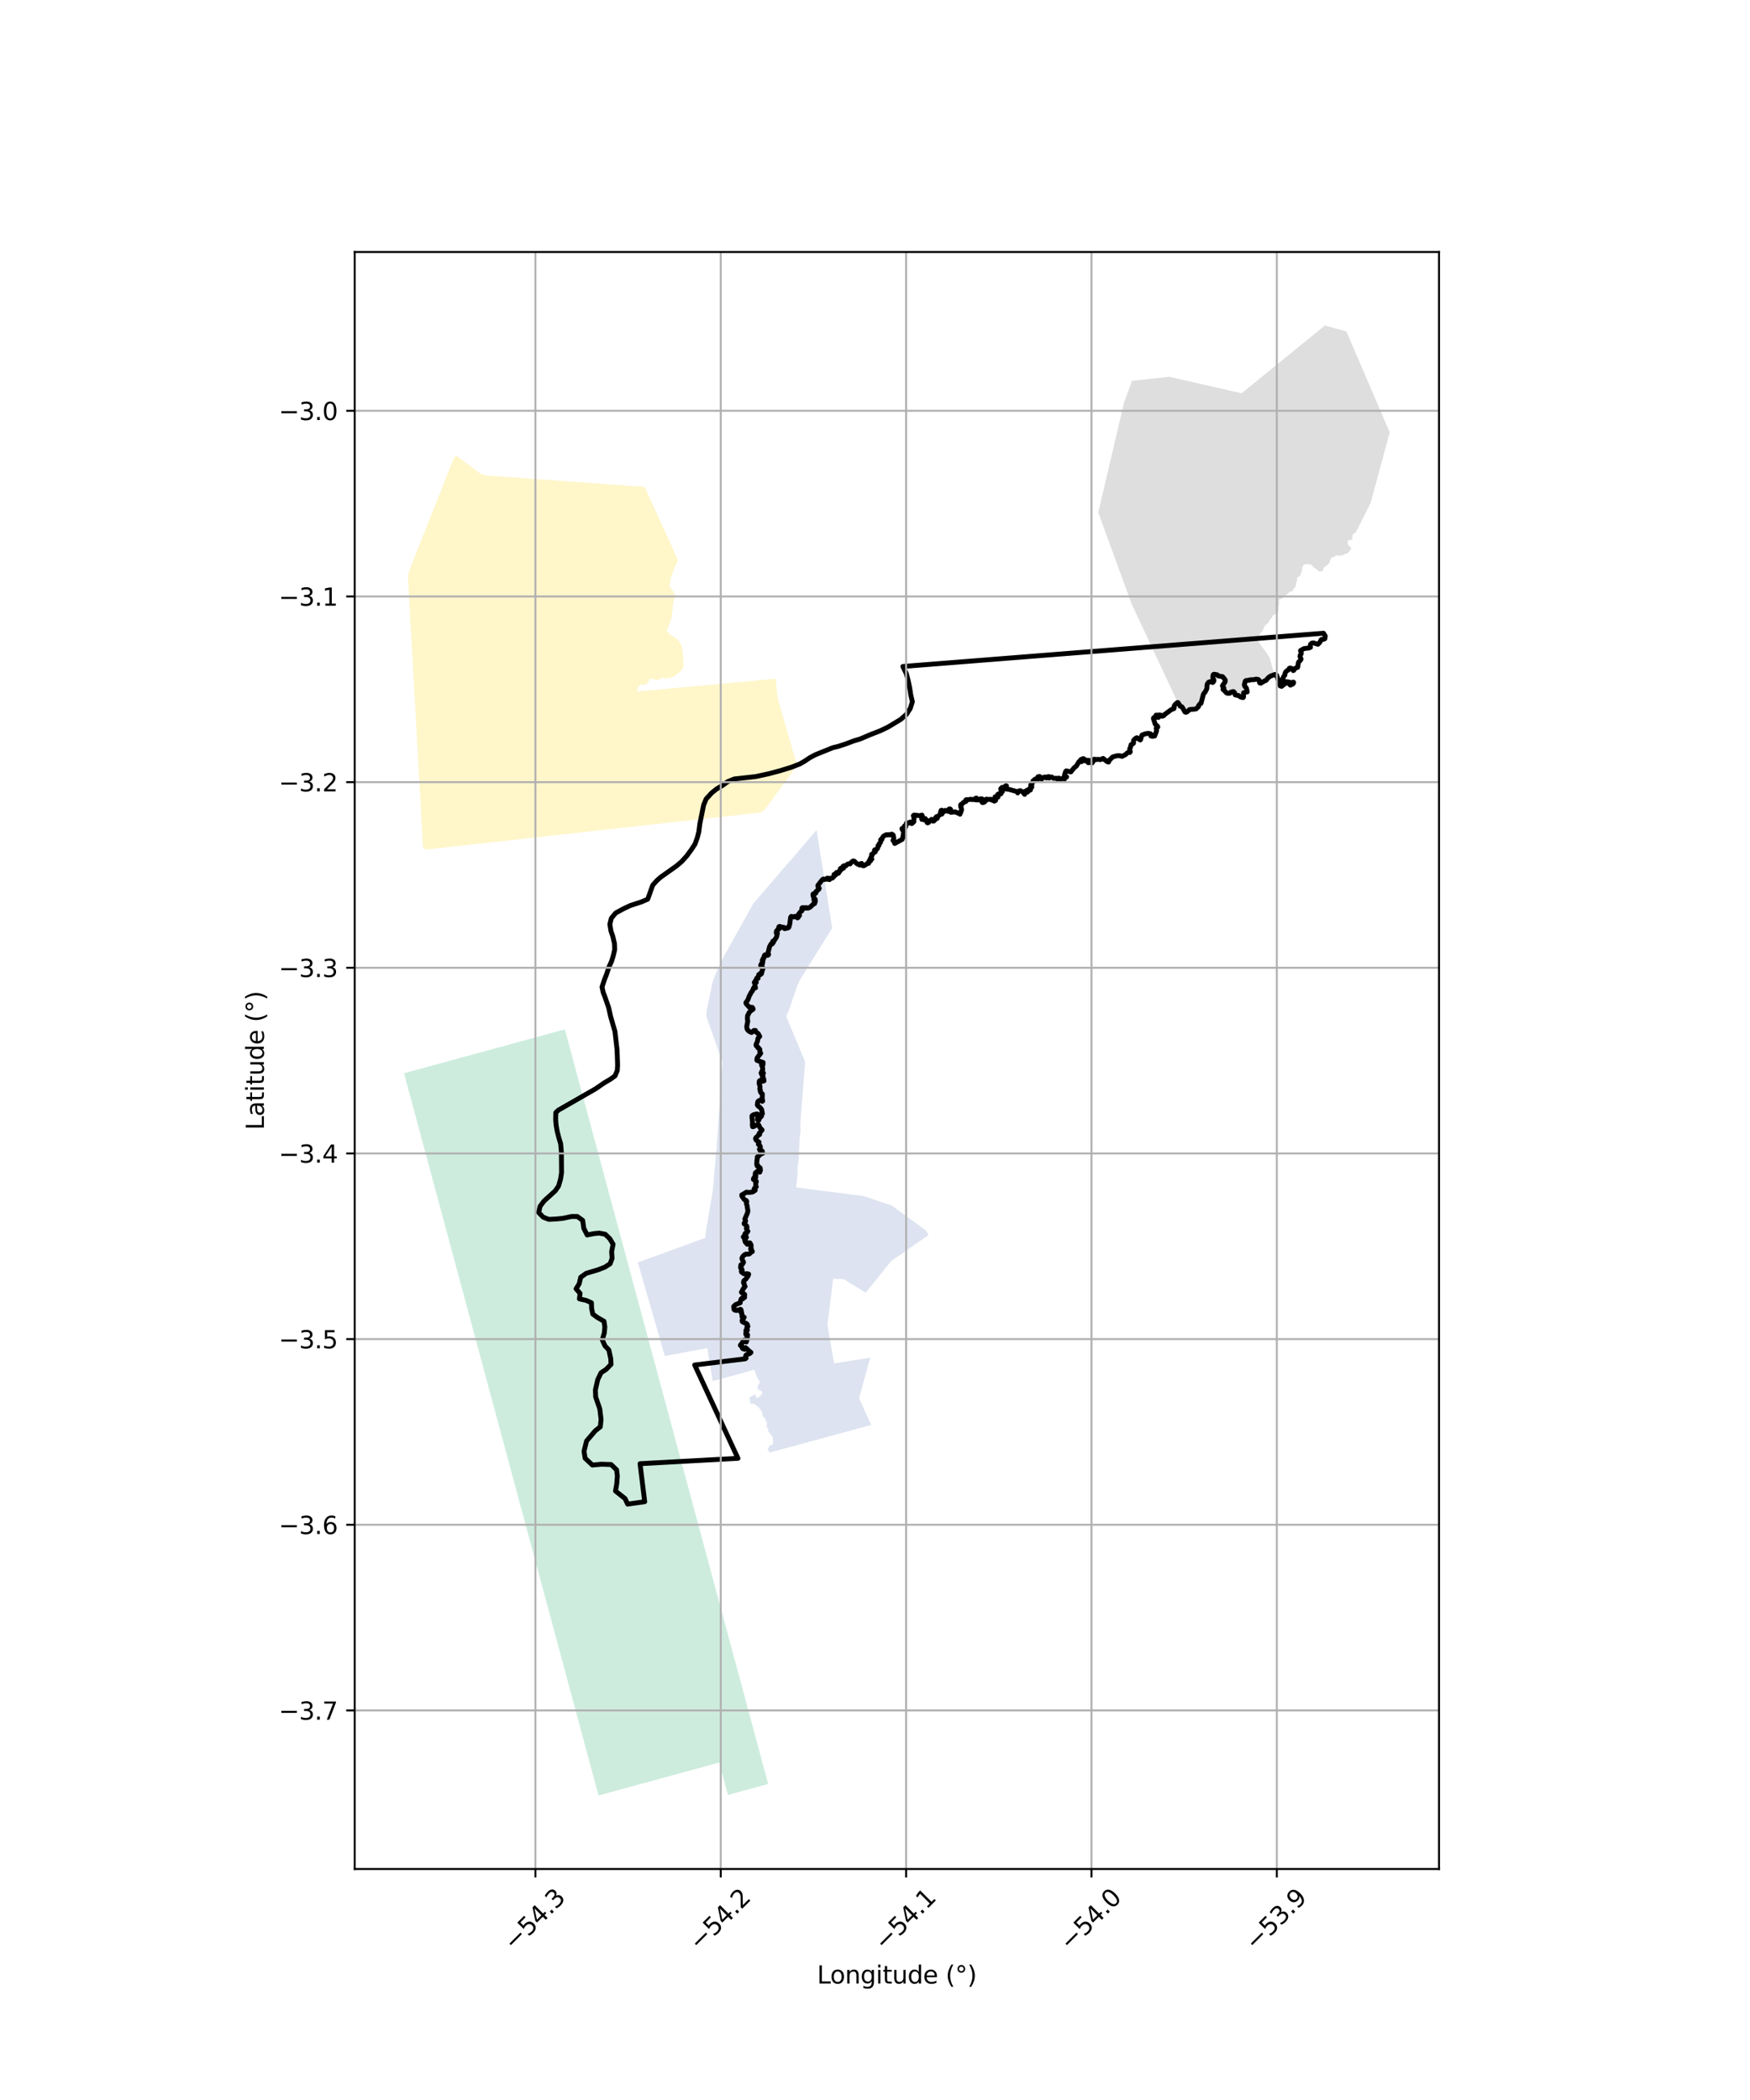 <?xml version="1.0" encoding="utf-8" standalone="no"?>
<!DOCTYPE svg PUBLIC "-//W3C//DTD SVG 1.1//EN"
  "http://www.w3.org/Graphics/SVG/1.1/DTD/svg11.dtd">
<svg xmlns:xlink="http://www.w3.org/1999/xlink" width="720pt" height="864pt" viewBox="0 0 720 864" xmlns="http://www.w3.org/2000/svg" version="1.1">
 <defs>
  <style type="text/css">*{stroke-linejoin: round; stroke-linecap: butt}</style>
 </defs>
 <g id="figure_1">
  <g id="patch_1">
   <path d="M 0 864 
L 720 864 
L 720 0 
L 0 0 
z
" style="fill: #ffffff"/>
  </g>
  <g id="axes_1">
   <g id="patch_2">
    <path d="M 145.944 768.96 
L 592.056 768.96 
L 592.056 103.68 
L 145.944 103.68 
z
" style="fill: #ffffff"/>
   </g>
   <g id="PatchCollection_1">
    <path d="M 277.652 278.137 
L 275.584 278.94 
L 273.415 279.09 
L 272.157 278.659 
L 271.532 279.664 
L 270.142 279.631 
L 267.919 279.262 
L 267.312 279.429 
L 266.74 280.603 
L 265.994 281.447 
L 264.681 281.824 
L 263.761 281.638 
L 262.781 282.226 
L 261.976 284.507 
L 319.169 279.256 
L 319.809 285.952 
L 320.192 287.976 
L 327.638 314.005 
L 327.312 315.837 
L 314.481 333.361 
L 312.848 334.307 
L 175.123 349.544 
L 174.043 348.623 
L 167.832 237.253 
L 168.157 235.256 
L 186.892 188.026 
L 188.097 187.678 
L 197.713 194.88 
L 199.563 195.572 
L 259.976 199.96 
L 262.029 200.03 
L 265.219 200.303 
L 278.939 230.426 
L 278.268 231.995 
L 277.89 232.697 
L 277.067 234.805 
L 276.123 237.414 
L 275.405 241.221 
L 277.127 243.456 
L 277.716 244.793 
L 277.375 246.538 
L 276.827 248.618 
L 276.764 250.37 
L 276.414 253.024 
L 276.126 254.938 
L 275.078 257.557 
L 274.248 259.596 
L 275.902 261.174 
L 279.072 263.331 
L 280.569 266.078 
L 281.108 270.631 
L 281.296 274.137 
L 280.109 276.073 
L 277.652 278.137 
" clip-path="url(#p80d0dceaee)" style="fill: #fff2ae; fill-opacity: 0.65"/>
    <path d="M 571.778 177.899 
L 563.916 206.94 
L 558.345 218.026 
L 558.162 218.1 
L 558.06 218.249 
L 558.012 218.519 
L 557.754 219.175 
L 557.453 219.355 
L 557.076 219.474 
L 557.042 219.494 
L 556.789 219.647 
L 556.646 219.889 
L 556.455 220.207 
L 556.429 220.593 
L 556.347 220.683 
L 556.32 220.863 
L 556.424 221.345 
L 556.315 221.732 
L 556.179 221.967 
L 555.954 222.147 
L 555.556 222.169 
L 555.364 222.184 
L 555.255 222.211 
L 555.118 222.226 
L 554.988 222.226 
L 554.693 222.393 
L 554.591 222.496 
L 554.454 222.6 
L 554.372 222.794 
L 554.359 222.904 
L 554.47 223.366 
L 554.567 223.656 
L 554.575 223.945 
L 554.651 224.242 
L 554.685 224.338 
L 554.905 224.552 
L 555.029 224.627 
L 555.447 224.799 
L 555.564 224.916 
L 555.702 225.115 
L 555.826 225.315 
L 555.881 225.501 
L 555.889 225.708 
L 555.78 225.957 
L 555.548 226.372 
L 555.507 226.413 
L 555.322 226.559 
L 555.124 226.856 
L 555.029 226.925 
L 554.892 227.015 
L 554.844 227.071 
L 554.721 227.237 
L 554.612 227.347 
L 554.557 227.444 
L 554.311 227.679 
L 554.25 227.714 
L 554.12 227.749 
L 553.935 227.791 
L 553.825 227.812 
L 553.627 227.861 
L 553.476 227.923 
L 553.237 228.021 
L 552.935 228.146 
L 552.641 228.347 
L 552.477 228.423 
L 552.278 228.451 
L 551.813 228.549 
L 551.532 228.633 
L 551.155 228.544 
L 550.929 228.538 
L 550.634 228.574 
L 550.298 228.561 
L 549.99 228.534 
L 549.839 228.493 
L 549.675 228.473 
L 549.544 228.501 
L 549.346 228.66 
L 549.298 228.75 
L 549.203 228.902 
L 548.786 229.124 
L 548.738 229.152 
L 548.553 229.187 
L 548.279 229.25 
L 548.046 229.347 
L 547.78 229.596 
L 547.582 229.866 
L 547.493 230.025 
L 547.282 230.412 
L 547.126 231.089 
L 546.97 231.469 
L 546.833 231.669 
L 546.649 231.808 
L 546.383 232.216 
L 545.726 232.749 
L 545.494 232.895 
L 545.302 232.985 
L 544.817 233.407 
L 544.537 233.857 
L 544.374 234.175 
L 544.285 234.382 
L 544.238 234.541 
L 544.266 234.934 
L 544.095 235.107 
L 543.855 235.066 
L 542.437 235.065 
L 541.845 234.32 
L 541.687 234.217 
L 541.262 233.901 
L 540.802 233.592 
L 540.685 233.523 
L 540.431 233.427 
L 540.321 233.345 
L 540.046 232.883 
L 539.826 232.628 
L 539.73 232.532 
L 539.524 232.429 
L 539.222 232.292 
L 539.112 232.265 
L 538.769 232.121 
L 538.577 232.08 
L 537.981 232.054 
L 537.864 232.041 
L 537.583 232.049 
L 537.248 232.125 
L 536.755 232.196 
L 536.535 232.162 
L 536.351 232.314 
L 536.222 232.694 
L 536.106 232.909 
L 535.785 233.248 
L 535.724 233.62 
L 535.711 233.965 
L 535.677 234.097 
L 535.664 234.352 
L 535.686 234.552 
L 535.672 234.711 
L 535.673 234.973 
L 535.462 235.415 
L 535.305 235.74 
L 535.141 235.886 
L 535.121 236.175 
L 535.142 236.251 
L 535.177 236.424 
L 535.211 236.479 
L 535.205 236.548 
L 534.918 236.838 
L 534.733 236.894 
L 534.623 236.915 
L 534.432 237.04 
L 534.343 237.24 
L 534.275 237.337 
L 533.749 237.746 
L 533.646 237.808 
L 533.613 238.133 
L 533.648 238.416 
L 533.636 239.064 
L 533.288 239.666 
L 533.234 239.928 
L 533.267 240.04 
L 533.249 240.245 
L 533.236 240.515 
L 533.182 240.77 
L 533.162 240.874 
L 533.128 240.963 
L 532.964 241.178 
L 532.841 241.53 
L 532.684 241.717 
L 532.411 241.994 
L 532.261 242.215 
L 532.138 242.395 
L 532.07 242.602 
L 531.982 242.871 
L 531.791 243.079 
L 531.537 243.197 
L 531.106 243.302 
L 530.901 243.406 
L 530.798 243.468 
L 530.682 243.524 
L 530.504 243.642 
L 530.162 243.919 
L 529.684 244.369 
L 529.65 244.41 
L 529.226 244.722 
L 529.007 244.881 
L 528.891 244.971 
L 528.686 245.31 
L 528.645 245.331 
L 528.57 245.366 
L 528.529 245.38 
L 528.364 245.477 
L 528.241 245.56 
L 528.207 245.587 
L 527.968 245.85 
L 527.318 246.204 
L 526.983 246.357 
L 526.757 246.454 
L 526.414 246.531 
L 526.223 246.835 
L 526.196 247.001 
L 526.253 247.443 
L 526.267 247.76 
L 526.254 248.064 
L 526.275 248.25 
L 526.283 248.333 
L 526.289 248.374 
L 526.317 248.429 
L 526.208 248.761 
L 526.12 248.899 
L 526.099 248.941 
L 526.011 249.182 
L 525.991 249.382 
L 526.081 249.582 
L 526.033 249.727 
L 526.019 249.769 
L 525.999 249.852 
L 525.986 250.01 
L 525.959 250.245 
L 525.98 250.369 
L 525.987 250.493 
L 525.974 250.694 
L 525.927 251.011 
L 525.928 251.142 
L 525.928 251.225 
L 525.853 251.363 
L 525.751 251.792 
L 525.704 251.909 
L 525.649 251.999 
L 525.444 252.124 
L 525.348 252.152 
L 525.314 252.159 
L 524.856 252.491 
L 524.575 252.623 
L 524.507 252.658 
L 524.117 253.073 
L 524.076 253.101 
L 523.96 253.149 
L 523.761 253.247 
L 523.727 253.267 
L 523.645 253.309 
L 523.611 253.344 
L 523.542 253.378 
L 523.474 253.53 
L 523.434 253.806 
L 523.427 253.841 
L 523.386 253.958 
L 523.311 254.09 
L 523.277 254.124 
L 522.819 254.595 
L 522.58 254.803 
L 522.553 254.823 
L 522.383 255.148 
L 522.321 255.245 
L 522.267 255.418 
L 522.11 255.694 
L 521.974 255.922 
L 521.823 256.082 
L 521.734 256.178 
L 521.694 256.248 
L 521.612 256.379 
L 521.311 256.746 
L 521.092 256.926 
L 520.901 257.071 
L 520.539 257.348 
L 520.498 257.397 
L 520.361 257.576 
L 520.265 257.666 
L 520.149 257.805 
L 520.143 257.963 
L 520.061 258.164 
L 519.857 258.723 
L 519.816 258.779 
L 519.789 258.896 
L 519.503 259.366 
L 519.442 259.491 
L 519.407 259.56 
L 519.148 259.878 
L 519.066 260.016 
L 518.998 260.106 
L 518.67 260.307 
L 518.663 260.39 
L 518.513 260.584 
L 518.431 260.812 
L 518.274 261.067 
L 518.199 261.219 
L 518.104 261.392 
L 517.947 261.683 
L 517.933 261.71 
L 517.722 262.014 
L 517.497 262.27 
L 517.428 262.326 
L 517.442 262.319 
L 517.442 262.326 
L 517.353 262.381 
L 517.155 262.499 
L 517.073 262.637 
L 517.012 262.817 
L 517.094 263.017 
L 517.143 263.079 
L 517.507 263.63 
L 517.783 264.043 
L 517.969 264.36 
L 518.065 264.511 
L 518.368 264.945 
L 518.664 265.338 
L 518.987 265.751 
L 519.324 266.212 
L 519.654 266.66 
L 520.067 267.218 
L 520.425 267.7 
L 520.783 268.202 
L 521.065 268.629 
L 521.285 268.939 
L 521.299 268.96 
L 521.354 269.049 
L 521.45 269.173 
L 521.526 269.283 
L 521.836 269.828 
L 521.905 269.89 
L 522.214 270.303 
L 522.269 270.365 
L 522.348 270.439 
L 524.34 277.721 
L 523.875 277.964 
L 523.396 278.152 
L 522.841 278.271 
L 522.07 278.814 
L 522.013 278.846 
L 520.715 280.092 
L 519.778 280.626 
L 519.532 280.834 
L 518.697 281.237 
L 518.333 281.245 
L 518.107 281.004 
L 517.823 280.163 
L 517.514 279.798 
L 517.129 279.675 
L 516.691 279.718 
L 516.123 279.858 
L 515.28 279.95 
L 514.56 279.814 
L 514.191 279.976 
L 513.973 280.06 
L 513.574 280.114 
L 512.93 280.088 
L 512.628 280.185 
L 512.362 280.435 
L 512.179 281.346 
L 512.167 281.843 
L 512.36 282.277 
L 513.076 283.234 
L 513.235 283.848 
L 513.299 284.552 
L 513.108 284.773 
L 511.903 285.128 
L 511.753 285.343 
L 511.74 285.729 
L 511.83 286.178 
L 511.825 286.647 
L 511.668 286.889 
L 511.388 287.138 
L 511.134 287.194 
L 510.819 287.167 
L 509.941 286.791 
L 509.632 286.584 
L 509.199 286.413 
L 508.788 286.283 
L 508.322 286.202 
L 508.116 286.113 
L 507.93 285.899 
L 507.75 285.12 
L 507.502 284.803 
L 507.207 284.708 
L 506.734 284.799 
L 506.467 284.903 
L 506.071 285.429 
L 505.887 285.512 
L 505.613 285.527 
L 504.714 285.343 
L 504.474 285.275 
L 504.131 285.062 
L 503.608 284.325 
L 503.085 283.775 
L 503.433 283.049 
L 503.309 282.808 
L 502.924 282.347 
L 502.909 282.091 
L 503.052 281.697 
L 503.837 280.522 
L 503.904 280.128 
L 503.766 279.653 
L 503.366 279.06 
L 502.947 278.661 
L 502.666 278.552 
L 501.02 278.246 
L 500.807 278.095 
L 500.663 277.882 
L 500.546 277.813 
L 499.97 277.635 
L 499.668 277.602 
L 499.305 277.713 
L 499.046 278.245 
L 499.026 278.383 
L 499.13 278.728 
L 499.599 279.644 
L 499.49 280.148 
L 499.348 280.515 
L 499.177 280.708 
L 498.773 280.903 
L 498.554 280.876 
L 498.224 280.642 
L 497.895 280.609 
L 497.477 280.769 
L 497.183 280.949 
L 496.924 281.219 
L 496.727 281.889 
L 496.696 283.159 
L 496.219 284.043 
L 495.797 284.983 
L 495.435 285.364 
L 495.23 285.682 
L 495.074 286.096 
L 495.013 286.545 
L 494.741 287.229 
L 494.599 287.699 
L 494.451 288.714 
L 494.267 289.107 
L 494.213 289.349 
L 493.249 290.277 
L 493.168 290.712 
L 492.998 290.968 
L 492.608 291.328 
L 492.28 291.722 
L 491.999 291.806 
L 491.201 291.905 
L 490.822 291.923 
L 490.575 292.072 
L 489.971 291.998 
L 489.759 292.026 
L 489.259 292.207 
L 488.555 292.837 
L 488.309 292.955 
L 488.049 293.059 
L 487.781 293.074 
L 487.541 292.999 
L 487.156 292.503 
L 487.135 292.255 
L 486.24 290.925 
L 486.013 290.788 
L 485.677 290.713 
L 485.491 290.472 
L 485.34 290.169 
L 484.81 289.37 
L 484.562 289.074 
L 465.529 248.315 
L 451.856 210.856 
L 462.479 165.578 
L 463.22 163.574 
L 465.773 156.672 
L 481.094 155.031 
L 510.842 161.806 
L 545.084 133.92 
L 553.928 136.342 
L 571.778 177.899 
" clip-path="url(#p80d0dceaee)" style="fill: #cccccc; fill-opacity: 0.65"/>
    <path d="M 232.408 423.513 
L 247.208 478.483 
L 290.697 639.878 
L 294.848 655.287 
L 316.044 733.967 
L 299.495 738.487 
L 295.902 725.164 
L 246.25 738.72 
L 166.222 441.562 
L 232.408 423.513 
" clip-path="url(#p80d0dceaee)" style="fill: #b3e2cd; fill-opacity: 0.65"/>
    <path d="M 311.365 575.249 
L 312.738 574.422 
L 313.647 573.292 
L 313.646 573.274 
L 313.645 573.274 
L 313.564 572.581 
L 311.589 571.379 
L 311.666 570.57 
L 312.155 569.4 
L 312.724 568.745 
L 311.476 566.55 
L 310.602 564.24 
L 309.989 563.449 
L 309.642 563.682 
L 305.566 564.896 
L 305.354 564.955 
L 293.209 568.229 
L 292.86 566.089 
L 292.408 563.35 
L 291.973 560.677 
L 291.572 558.211 
L 291.194 555.889 
L 290.991 554.642 
L 289.377 554.945 
L 288.03 555.198 
L 286.765 555.435 
L 285.213 555.725 
L 283.867 555.977 
L 282.741 556.187 
L 281.318 556.453 
L 280.003 556.698 
L 278.605 556.959 
L 277.614 557.144 
L 276.52 557.348 
L 275.606 557.518 
L 274.641 557.697 
L 273.519 557.906 
L 266.635 534.049 
L 262.421 519.347 
L 264.589 518.612 
L 266.353 517.978 
L 268.333 517.258 
L 270.247 516.57 
L 272.27 515.833 
L 273.883 515.243 
L 275.081 514.808 
L 276.763 514.196 
L 278.574 513.534 
L 280.785 512.73 
L 282.336 512.165 
L 284.036 511.546 
L 285.491 511.017 
L 287.254 510.375 
L 288.328 509.984 
L 290.165 509.315 
L 290.262 507.814 
L 290.276 507.608 
L 290.557 505.938 
L 290.904 503.884 
L 291.284 501.634 
L 291.663 499.396 
L 292.017 497.302 
L 292.392 495.079 
L 292.789 492.745 
L 293.206 490.283 
L 293.312 489.657 
L 293.422 488.342 
L 293.586 486.38 
L 293.763 484.262 
L 293.943 482.126 
L 294.101 480.248 
L 294.271 478.234 
L 294.441 476.209 
L 294.588 474.111 
L 294.922 472.265 
L 294.928 470.431 
L 295.107 468.3 
L 295.073 468.247 
L 295.089 468.03 
L 295.247 466.312 
L 295.379 464.38 
L 295.52 462.327 
L 295.691 459.841 
L 295.83 457.822 
L 295.966 455.839 
L 296.115 453.675 
L 296.254 451.649 
L 296.393 449.639 
L 296.54 447.513 
L 296.689 445.353 
L 296.83 443.303 
L 296.974 441.229 
L 297.117 439.155 
L 297.263 437.055 
L 296.529 434.978 
L 295.726 432.701 
L 295.061 430.818 
L 294.359 428.829 
L 293.728 427.041 
L 293.12 425.316 
L 292.311 423.023 
L 291.456 420.601 
L 290.636 418.273 
L 290.652 416.211 
L 291.04 414.339 
L 291.471 412.168 
L 291.957 409.923 
L 292.378 407.893 
L 292.801 405.856 
L 293.248 403.704 
L 294.44 400.713 
L 295.838 397.699 
L 297.188 394.788 
L 298.186 392.776 
L 299.278 390.847 
L 300.822 388.093 
L 302.197 385.631 
L 303.548 383.206 
L 304.789 380.983 
L 306.118 378.601 
L 307.385 376.323 
L 308.661 374.041 
L 309.868 371.865 
L 311.404 370.034 
L 312.68 368.551 
L 314.33 366.63 
L 315.688 365.053 
L 317.317 363.173 
L 318.646 361.629 
L 320.336 359.665 
L 321.875 357.883 
L 323.214 356.333 
L 324.714 354.59 
L 326.203 352.864 
L 327.851 350.963 
L 329.651 348.827 
L 331.695 346.456 
L 333.762 344.058 
L 335.97 341.504 
L 337.677 352.184 
L 337.716 352.428 
L 339.238 361.95 
L 339.286 362.257 
L 339.916 366.247 
L 339.937 366.384 
L 339.992 366.731 
L 340.003 366.799 
L 341.544 376.571 
L 341.576 376.776 
L 342.376 381.851 
L 342.024 382.419 
L 341.473 383.309 
L 340.481 384.904 
L 339.878 385.87 
L 339.028 387.234 
L 338.268 388.457 
L 337.268 390.062 
L 336.115 391.916 
L 335.312 393.208 
L 334.369 394.724 
L 333.371 396.316 
L 332.566 397.61 
L 331.993 398.548 
L 331.17 399.881 
L 330.223 401.396 
L 329.229 403 
L 328.854 403.604 
L 327.988 405.691 
L 327.298 407.707 
L 326.635 409.635 
L 325.901 411.778 
L 325.252 413.672 
L 324.481 415.929 
L 323.437 418.093 
L 324.377 420.346 
L 325.231 422.398 
L 325.985 424.21 
L 327.002 426.653 
L 327.804 428.581 
L 328.731 430.807 
L 329.631 432.972 
L 330.48 435.011 
L 331.272 436.914 
L 331.109 438.966 
L 330.946 441.005 
L 330.784 443.04 
L 330.614 445.168 
L 330.457 447.146 
L 330.296 449.154 
L 330.127 451.274 
L 329.955 453.433 
L 329.8 455.372 
L 329.629 457.519 
L 329.451 459.746 
L 329.37 461.543 
L 329.36 461.761 
L 329.284 463.439 
L 329.423 465.371 
L 329.068 467.522 
L 328.963 469.521 
L 328.858 471.499 
L 328.726 473.97 
L 328.616 476.043 
L 328.508 478.093 
L 328.132 480.048 
L 328.166 482.371 
L 327.966 484.319 
L 327.798 486.355 
L 327.535 488.539 
L 329.901 488.824 
L 331.653 489.053 
L 333.581 489.303 
L 335.445 489.545 
L 336.871 489.729 
L 337.007 489.747 
L 338.323 489.918 
L 338.459 489.935 
L 340.65 490.223 
L 342.474 490.455 
L 344.134 490.666 
L 346.194 490.93 
L 348.327 491.203 
L 350.012 491.419 
L 351.814 491.65 
L 351.95 491.667 
L 353.091 491.814 
L 353.363 491.849 
L 355.285 492.103 
L 355.421 492.121 
L 355.551 492.165 
L 357.344 492.771 
L 357.603 492.859 
L 359.601 493.539 
L 359.731 493.583 
L 359.861 493.627 
L 361.222 494.084 
L 361.482 494.171 
L 363.176 494.74 
L 363.436 494.827 
L 364.885 495.316 
L 365.015 495.36 
L 366.893 495.993 
L 368.33 497.01 
L 368.44 497.092 
L 369.543 497.912 
L 369.764 498.076 
L 370.934 498.932 
L 371.155 499.094 
L 371.642 499.45 
L 371.864 499.613 
L 373.997 501.17 
L 374.219 501.332 
L 375.677 502.394 
L 375.899 502.556 
L 377.348 503.616 
L 377.57 503.778 
L 378.824 504.696 
L 379.046 504.859 
L 380.726 506.09 
L 380.911 506.287 
L 381.99 507.973 
L 381.952 508.167 
L 366.726 518.803 
L 366.527 518.989 
L 356.258 531.733 
L 356.172 531.84 
L 354.934 531.083 
L 354.146 530.596 
L 352.769 529.745 
L 351.729 529.102 
L 350.553 528.379 
L 349.666 527.831 
L 348.925 527.373 
L 348.151 526.893 
L 347.192 526.301 
L 344.863 526.198 
L 342.787 526.105 
L 340.437 545.02 
L 343.167 560.955 
L 345.318 560.608 
L 348.223 560.145 
L 350.9 559.722 
L 353.615 559.295 
L 356.114 558.902 
L 358.031 558.601 
L 353.46 575.269 
L 358.403 586.289 
L 355.391 587.106 
L 352.205 587.968 
L 349.832 588.614 
L 347.513 589.245 
L 345.414 589.81 
L 343.074 590.446 
L 340.4 591.173 
L 337.797 591.881 
L 335.039 592.626 
L 316.49 597.674 
L 316.583 597.444 
L 315.795 596.276 
L 315.798 596.27 
L 316.397 595.4 
L 316.397 595.4 
L 316.401 595.394 
L 316.403 595.389 
L 316.406 595.383 
L 316.408 595.377 
L 316.409 595.371 
L 316.409 595.365 
L 316.41 595.358 
L 316.409 595.358 
L 316.398 594.946 
L 316.398 594.946 
L 316.398 594.94 
L 316.399 594.934 
L 316.4 594.927 
L 316.402 594.921 
L 316.404 594.916 
L 316.407 594.91 
L 316.41 594.905 
L 316.414 594.9 
L 316.418 594.895 
L 316.423 594.891 
L 316.428 594.887 
L 316.433 594.884 
L 316.439 594.881 
L 316.439 594.881 
L 317.954 594.203 
L 317.954 594.203 
L 317.96 594.2 
L 317.966 594.197 
L 317.971 594.193 
L 317.975 594.189 
L 317.98 594.184 
L 317.984 594.178 
L 317.987 594.173 
L 317.99 594.167 
L 317.992 594.161 
L 317.994 594.155 
L 317.995 594.148 
L 317.995 594.142 
L 317.995 594.142 
L 318.047 591.8 
L 317.94 591.428 
L 316.945 589.914 
L 316.754 589.671 
L 315.837 588.692 
L 315.837 588.692 
L 315.833 588.688 
L 315.829 588.682 
L 315.826 588.677 
L 315.823 588.671 
L 315.821 588.664 
L 315.82 588.658 
L 315.819 588.652 
L 315.818 588.645 
L 315.819 588.639 
L 315.82 588.632 
L 315.821 588.626 
L 315.823 588.62 
L 315.826 588.614 
L 315.829 588.608 
L 315.833 588.603 
L 315.837 588.598 
L 315.842 588.593 
L 315.847 588.589 
L 315.852 588.586 
L 315.858 588.583 
L 315.858 588.583 
L 316.311 588.369 
L 316.311 588.369 
L 316.317 588.366 
L 316.322 588.362 
L 316.327 588.358 
L 316.332 588.354 
L 316.336 588.349 
L 316.339 588.344 
L 316.343 588.338 
L 316.345 588.333 
L 316.348 588.327 
L 316.349 588.321 
L 316.35 588.314 
L 316.351 588.308 
L 316.351 588.302 
L 316.35 588.295 
L 316.349 588.289 
L 316.347 588.283 
L 316.344 588.277 
L 316.341 588.272 
L 316.338 588.266 
L 316.334 588.261 
L 316.33 588.257 
L 316.33 588.257 
L 315.571 587.513 
L 315.557 587.508 
L 315.481 586.395 
L 315.485 586.155 
L 315.561 585.411 
L 315.561 585.411 
L 315.561 585.405 
L 315.561 585.398 
L 315.56 585.392 
L 315.558 585.386 
L 315.556 585.38 
L 315.554 585.374 
L 315.551 585.368 
L 315.547 585.363 
L 315.543 585.358 
L 315.543 585.358 
L 315.022 584.779 
L 315.022 584.779 
L 315.018 584.774 
L 315.015 584.769 
L 315.012 584.763 
L 315.009 584.757 
L 315.007 584.751 
L 315.006 584.745 
L 315.005 584.739 
L 315.005 584.732 
L 315.005 584.726 
L 315.006 584.72 
L 315.007 584.713 
L 315.009 584.707 
L 315.012 584.702 
L 315.015 584.696 
L 315.015 584.696 
L 315.246 584.326 
L 315.246 584.326 
L 315.249 584.32 
L 315.251 584.315 
L 315.253 584.309 
L 315.255 584.302 
L 315.256 584.296 
L 315.256 584.29 
L 315.256 584.283 
L 315.255 584.277 
L 315.254 584.271 
L 315.252 584.265 
L 315.249 584.259 
L 315.246 584.253 
L 315.243 584.248 
L 315.239 584.243 
L 315.239 584.243 
L 313.882 582.725 
L 313.812 582.585 
L 313.475 580.895 
L 313.323 580.564 
L 312.111 579.008 
L 311.872 578.778 
L 310.531 577.815 
L 310.404 577.73 
L 309.874 577.403 
L 309.874 577.403 
L 309.868 577.4 
L 309.862 577.397 
L 309.856 577.395 
L 309.85 577.394 
L 309.843 577.393 
L 309.837 577.393 
L 309.83 577.393 
L 309.824 577.394 
L 309.817 577.396 
L 309.811 577.398 
L 309.811 577.398 
L 309.021 577.737 
L 309.021 577.737 
L 309.015 577.739 
L 309.009 577.741 
L 309.003 577.742 
L 308.996 577.742 
L 308.99 577.742 
L 308.983 577.741 
L 308.977 577.74 
L 308.971 577.738 
L 308.965 577.735 
L 308.959 577.732 
L 308.953 577.729 
L 308.948 577.724 
L 308.944 577.72 
L 308.94 577.715 
L 308.936 577.709 
L 308.933 577.704 
L 308.93 577.698 
L 308.928 577.691 
L 308.928 577.691 
L 308.504 576.124 
L 308.461 575.888 
L 308.378 574.983 
L 308.378 574.983 
L 308.378 574.976 
L 308.378 574.97 
L 308.379 574.963 
L 308.381 574.956 
L 308.383 574.95 
L 308.386 574.944 
L 308.39 574.938 
L 308.393 574.933 
L 308.398 574.928 
L 308.403 574.924 
L 308.408 574.92 
L 308.414 574.916 
L 308.414 574.916 
L 309.932 574.078 
L 309.932 574.078 
L 309.936 574.076 
L 309.936 574.076 
L 310.532 573.689 
L 310.532 573.689 
L 310.538 573.685 
L 310.544 573.683 
L 310.55 573.681 
L 310.557 573.679 
L 310.563 573.678 
L 310.57 573.678 
L 310.576 573.678 
L 310.583 573.679 
L 310.589 573.681 
L 310.596 573.683 
L 310.602 573.686 
L 310.607 573.689 
L 310.613 573.693 
L 310.617 573.698 
L 310.622 573.703 
L 310.626 573.708 
L 310.629 573.714 
L 310.632 573.72 
L 310.632 573.72 
L 311.266 575.217 
L 311.266 575.217 
L 311.269 575.223 
L 311.273 575.228 
L 311.276 575.234 
L 311.281 575.238 
L 311.286 575.243 
L 311.291 575.247 
L 311.296 575.25 
L 311.302 575.253 
L 311.308 575.255 
L 311.315 575.257 
L 311.321 575.258 
L 311.327 575.259 
L 311.334 575.259 
L 311.34 575.258 
L 311.347 575.257 
L 311.353 575.255 
L 311.359 575.252 
L 311.365 575.249 
L 311.365 575.249 
" clip-path="url(#p80d0dceaee)" style="fill: #cbd5e8; fill-opacity: 0.65"/>
   </g>
   <g id="PatchCollection_2">
    <path d="M 361.71 347.283 
L 361.608 347.429 
L 361.656 347.79 
L 361.27 347.9 
L 361.25 347.977 
L 361.281 348.328 
L 361.088 348.677 
L 361.076 349.005 
L 360.591 349.539 
L 360.494 349.587 
L 359.915 349.612 
L 359.766 349.905 
L 359.783 349.975 
L 360.129 350.465 
L 359.725 350.534 
L 359.356 351.082 
L 358.78 351.406 
L 358.589 351.558 
L 358.615 351.84 
L 358.782 351.926 
L 358.349 352.703 
L 358.309 352.875 
L 358.083 353.242 
L 358.101 353.323 
L 358.331 353.529 
L 358.693 353.473 
L 358.333 353.633 
L 358.204 353.822 
L 358.172 354.171 
L 358.146 354.043 
L 358.039 353.883 
L 357.821 353.86 
L 357.609 354.16 
L 357.605 354.242 
L 357.668 354.628 
L 357.337 354.787 
L 357.288 354.97 
L 357.349 355.215 
L 357.274 355.204 
L 357.068 355.14 
L 356.825 355.21 
L 356.377 355.641 
L 355.319 356.24 
L 354.676 356.031 
L 354.847 355.78 
L 354.652 355.458 
L 354.496 355.239 
L 354.2 355.291 
L 353.842 355.886 
L 353.681 355.917 
L 353.134 355.54 
L 352.758 355.474 
L 352.255 355.082 
L 351.625 354.459 
L 351.385 354.26 
L 351.045 354.212 
L 350.376 354.653 
L 349.739 355.458 
L 349.125 355.38 
L 348.839 355.485 
L 348.244 355.843 
L 348.183 355.921 
L 348.065 356.199 
L 347.999 356.235 
L 347.494 356.273 
L 347.463 356.442 
L 347.375 356.274 
L 347.197 356.209 
L 346.831 356.433 
L 346.688 356.692 
L 346.769 356.993 
L 347.085 357.135 
L 347.074 357.153 
L 346.552 357.297 
L 346.518 357.381 
L 346.518 357.511 
L 346.419 357.47 
L 345.998 357.21 
L 345.785 357.321 
L 345.78 357.564 
L 345.92 357.811 
L 345.695 358.251 
L 345.347 358.252 
L 345.243 358.505 
L 345.392 358.663 
L 345.348 358.709 
L 345.091 358.871 
L 344.964 359.292 
L 344.826 359.221 
L 344.728 359.081 
L 344.183 358.951 
L 343.723 359.508 
L 343.955 359.86 
L 343.773 359.859 
L 343.46 359.654 
L 343.15 359.78 
L 343.083 359.957 
L 343.205 360.515 
L 342.461 361.268 
L 342.317 361.22 
L 341.999 361.29 
L 341.818 361.453 
L 341.422 361.438 
L 341.271 361.908 
L 340.854 361.329 
L 340.287 361.314 
L 340.175 361.524 
L 340.31 361.773 
L 340.305 361.774 
L 339.84 361.703 
L 339.172 361.871 
L 338.851 361.669 
L 338.662 361.704 
L 338.221 362.064 
L 336.504 364.283 
L 336.479 364.574 
L 336.773 365.129 
L 336.966 365.276 
L 337.052 365.544 
L 336.808 365.972 
L 336.404 366.15 
L 336.373 366.258 
L 336.107 366.501 
L 336.018 366.744 
L 335.814 366.741 
L 335.492 367.155 
L 335.504 367.214 
L 335.624 367.483 
L 335.563 367.509 
L 335.415 367.473 
L 334.556 367.794 
L 334.506 367.863 
L 334.447 368.171 
L 334.697 369.092 
L 334.891 369.095 
L 334.87 370.306 
L 335.152 370.396 
L 335.303 370.095 
L 335.373 369.964 
L 335.403 370.052 
L 335.486 370.82 
L 335.132 371.797 
L 334.935 371.662 
L 334.7 371.82 
L 334.519 372.108 
L 333.282 373.249 
L 332.635 373.584 
L 332.093 373.641 
L 331.756 373.398 
L 331.548 373.433 
L 331.301 373.672 
L 330.734 373.424 
L 330.442 373.51 
L 330.084 373.448 
L 329.913 373.663 
L 329.867 374.232 
L 329.893 374.4 
L 330.011 374.578 
L 329.8 374.833 
L 329.169 375.319 
L 328.784 375.914 
L 328.546 376.137 
L 328.575 376.194 
L 328.939 376.698 
L 328.934 376.7 
L 328.775 376.586 
L 328.548 376.536 
L 328.417 376.687 
L 328.344 376.915 
L 328.449 377.395 
L 328.236 377.592 
L 328.05 377.627 
L 328.053 377.583 
L 328.225 377.189 
L 328.061 376.88 
L 327.822 376.885 
L 327.68 377.013 
L 327.566 377.193 
L 327.01 377.023 
L 326.673 377.268 
L 325.551 377.028 
L 325.29 377.381 
L 324.942 380.131 
L 324.563 381.496 
L 324.247 381.774 
L 323.843 381.684 
L 323.752 381.727 
L 323.533 381.952 
L 323.195 381.905 
L 322.854 382.096 
L 322.819 381.904 
L 322.492 381.53 
L 322.205 381.501 
L 321.914 381.614 
L 321.699 381.508 
L 321.618 381.384 
L 321.357 381.338 
L 321.088 381.592 
L 320.804 381.146 
L 320.462 381.278 
L 320.452 382.281 
L 320.271 382.139 
L 320.101 382.254 
L 319.952 382.607 
L 319.806 382.737 
L 319.659 382.913 
L 319.483 383.01 
L 319.407 383.353 
L 319.747 383.617 
L 319.577 383.661 
L 319.383 383.891 
L 319.525 384.121 
L 319.863 384.093 
L 319.71 384.215 
L 319.665 384.415 
L 319.654 384.94 
L 319.376 385.731 
L 318.516 386.989 
L 318.466 387.191 
L 318.209 387.185 
L 317.979 387.236 
L 317.907 387.37 
L 317.941 387.641 
L 318.128 387.861 
L 318.004 387.861 
L 317.894 387.971 
L 317.745 388.337 
L 317.684 388.3 
L 317.505 388.238 
L 317.291 388.307 
L 316.629 389.474 
L 315.913 392.281 
L 316.056 392.52 
L 316.224 392.549 
L 316.204 392.803 
L 315.868 393.047 
L 315.539 393.082 
L 315.11 392.816 
L 314.816 392.815 
L 314.551 393.004 
L 314.416 393.325 
L 314.436 393.808 
L 314.226 394.062 
L 313.974 394.304 
L 314.027 394.489 
L 314.129 394.522 
L 314.035 394.575 
L 313.836 394.746 
L 313.605 395.098 
L 313.655 395.29 
L 313.874 395.498 
L 313.637 396.743 
L 313.342 396.494 
L 313.223 396.547 
L 312.977 397.172 
L 313.135 397.822 
L 313.228 397.818 
L 313.464 397.807 
L 313.623 398.11 
L 313.753 398.102 
L 313.894 398.426 
L 313.859 398.744 
L 313.679 399.027 
L 313.29 400.627 
L 312.737 400.511 
L 312.689 400.75 
L 312.89 400.979 
L 312.802 400.937 
L 312.162 400.979 
L 312.127 401.282 
L 312.236 401.349 
L 312.196 401.368 
L 312.037 401.541 
L 311.924 401.872 
L 311.74 402.052 
L 311.898 402.511 
L 311.868 402.52 
L 311.302 402.518 
L 311.324 402.699 
L 311.277 402.969 
L 310.836 403.426 
L 311.008 403.971 
L 311.161 404.159 
L 310.97 404.312 
L 310.592 403.963 
L 310.346 404.165 
L 310.356 404.259 
L 310.586 404.781 
L 310.678 405.757 
L 310.823 406.448 
L 310.811 406.416 
L 310.51 405.999 
L 310.286 406.1 
L 310.135 406.48 
L 309.871 406.791 
L 309.701 407.448 
L 309.003 408.422 
L 308.18 409.988 
L 307.985 410.618 
L 307.615 411.495 
L 306.88 412.515 
L 306.969 412.933 
L 308.236 414.355 
L 309.483 414.452 
L 309.674 414.653 
L 309.859 415.2 
L 309.38 415.57 
L 308.654 416.036 
L 308.07 416.839 
L 308.065 416.997 
L 307.576 417.818 
L 307.507 418.88 
L 307.527 419.546 
L 307.66 420.115 
L 307.394 421.462 
L 307.219 422.269 
L 307.329 423.178 
L 307.493 423.608 
L 308.153 424.289 
L 309.171 424.785 
L 309.254 424.769 
L 309.969 424.179 
L 310.232 423.943 
L 310.715 424.033 
L 310.808 423.965 
L 310.989 424.53 
L 311.935 425.262 
L 312.574 426.432 
L 311.845 427.23 
L 311.663 428.344 
L 311.052 429.805 
L 311.15 430.282 
L 311.704 430.697 
L 311.846 431.165 
L 312.155 431.174 
L 312.624 431.795 
L 312.599 432.808 
L 313.001 433.331 
L 312.906 433.381 
L 312.679 433.547 
L 312.629 433.88 
L 312.218 434.271 
L 311.775 434.94 
L 311.477 435.35 
L 311.409 435.809 
L 311.381 436.159 
L 311.476 436.271 
L 312.323 436.595 
L 313.941 437.118 
L 313.947 437.895 
L 313.843 437.945 
L 313.301 437.945 
L 313.298 437.974 
L 313.422 438.497 
L 313.717 438.937 
L 313.813 440.107 
L 313.735 440.203 
L 313.679 440.495 
L 313.488 440.63 
L 313.519 440.88 
L 314.122 441.511 
L 313.986 441.54 
L 313.705 441.234 
L 313.283 441.253 
L 313.133 441.444 
L 313.481 442.275 
L 313.934 442.764 
L 313.865 442.805 
L 313.677 443.081 
L 313.824 443.253 
L 313.905 443.37 
L 313.981 443.663 
L 314.253 443.955 
L 314.219 443.952 
L 314.037 444.061 
L 314.123 444.334 
L 314.331 444.707 
L 314.053 444.778 
L 313.415 444.91 
L 313.348 444.704 
L 312.807 444.505 
L 312.49 444.671 
L 312.366 444.922 
L 312.399 445.286 
L 312.328 445.672 
L 312.361 445.956 
L 312.585 446.503 
L 312.714 447.187 
L 312.598 448.021 
L 312.847 448.428 
L 312.76 448.812 
L 312.974 449.457 
L 313.646 450.067 
L 313.62 451.149 
L 313.601 452.117 
L 313.798 452.967 
L 313.579 453.132 
L 313.354 452.867 
L 313.105 452.607 
L 312.869 452.609 
L 312.207 452.85 
L 311.783 453.254 
L 311.587 454.565 
L 311.84 455.018 
L 312.643 455.568 
L 313.355 456.465 
L 313.675 458.174 
L 313.184 458.456 
L 313.359 458.943 
L 313.314 459.208 
L 312.634 459.919 
L 312.179 460.188 
L 312.135 460.665 
L 312.221 460.863 
L 311.946 461.017 
L 311.612 460.616 
L 311.818 459.478 
L 311.931 458.914 
L 311.659 458.36 
L 311.217 458.326 
L 309.97 458.668 
L 309.484 458.982 
L 309.394 459.196 
L 309.384 459.676 
L 309.596 461.587 
L 309.609 462.296 
L 309.515 462.51 
L 309.646 463.561 
L 310.053 463.508 
L 310.858 463.062 
L 311.459 462.77 
L 311.964 462.765 
L 312.15 462.822 
L 312.419 463.419 
L 312.604 463.814 
L 312.708 464.003 
L 313.552 464.91 
L 312.33 466.329 
L 312.542 466.785 
L 312.509 466.777 
L 312.207 466.845 
L 311.692 467.429 
L 311.016 468.058 
L 310.832 468.503 
L 311.182 469.16 
L 312.284 469.894 
L 312.002 470.773 
L 312.197 471.003 
L 312.357 471.022 
L 312.743 471.521 
L 312.861 472.001 
L 312.634 472.585 
L 312.44 472.831 
L 312.562 473.115 
L 312.772 473.18 
L 312.977 473.16 
L 313.045 473.289 
L 312.951 473.316 
L 312.814 473.507 
L 312.828 473.578 
L 313.003 473.8 
L 313.292 473.823 
L 313.614 473.582 
L 313.637 473.661 
L 313.596 473.884 
L 313.771 474.532 
L 313.621 474.518 
L 313.327 474.614 
L 312.896 474.932 
L 312.458 475.324 
L 312.025 475.605 
L 311.545 476.065 
L 311.716 476.275 
L 311.446 477.15 
L 311.337 478.989 
L 311.515 479.705 
L 311.638 479.742 
L 311.952 479.693 
L 311.997 479.922 
L 312.15 480.299 
L 312.458 480.483 
L 312.742 480.489 
L 312.807 481.006 
L 312.534 481.234 
L 312.579 481.345 
L 312.886 481.504 
L 312.776 481.586 
L 312.593 482.272 
L 312.61 481.85 
L 312.536 481.51 
L 312.386 481.462 
L 311.874 481.661 
L 310.769 482.588 
L 310.731 482.882 
L 311.018 483.512 
L 310.971 483.497 
L 310.669 483.562 
L 310.547 484.124 
L 310.725 484.285 
L 310.98 484.348 
L 310.826 484.592 
L 310.682 484.674 
L 310.266 484.656 
L 310.086 484.739 
L 309.967 485.255 
L 310.052 485.304 
L 310.278 485.309 
L 311.104 486.096 
L 311.204 486.075 
L 311.199 486.142 
L 311.07 486.386 
L 310.859 486.487 
L 310.913 486.86 
L 310.995 486.898 
L 310.901 487.276 
L 311.044 488.07 
L 311.166 488.276 
L 311.146 488.318 
L 311.132 488.31 
L 310.879 488.267 
L 310.639 488.624 
L 310.237 489.179 
L 310.241 489.385 
L 310.355 489.554 
L 310.733 489.697 
L 310.707 489.738 
L 309.678 490.403 
L 308.184 490.616 
L 307.139 490.485 
L 306.407 490.919 
L 305.797 491.315 
L 305.206 491.6 
L 305.234 492.119 
L 306.26 493.568 
L 306.847 493.884 
L 307.003 493.912 
L 307.267 494.351 
L 307.055 494.995 
L 307.351 496.019 
L 307.693 498.146 
L 307.559 498.962 
L 306.454 501.546 
L 306.762 502.316 
L 306.654 502.658 
L 306.218 503.182 
L 306.157 503.468 
L 306.344 503.674 
L 306.59 503.725 
L 307.28 504.533 
L 307.145 504.71 
L 307.158 504.817 
L 307.338 505.053 
L 307.047 505.376 
L 307.216 505.86 
L 307.703 506.584 
L 307.519 506.843 
L 307.033 507.292 
L 307.067 507.516 
L 307.038 507.519 
L 306.626 507.438 
L 306.469 507.677 
L 306.542 507.991 
L 306.144 508.556 
L 305.82 508.885 
L 305.968 509.138 
L 306.646 509.308 
L 307.051 509.034 
L 307.103 509.065 
L 307.083 509.101 
L 306.805 509.376 
L 306.637 510.061 
L 306.398 510.27 
L 306.43 510.373 
L 306.533 510.48 
L 306.587 510.95 
L 307.473 511.958 
L 307.803 511.926 
L 308.02 511.382 
L 308.048 511.316 
L 308.521 511.349 
L 308.528 511.369 
L 308.317 511.451 
L 308.202 511.815 
L 308.352 511.964 
L 308.567 511.93 
L 308.798 511.808 
L 308.826 511.814 
L 309.038 512.275 
L 309.005 513.508 
L 308.8 513.82 
L 308.829 513.922 
L 309.066 514.036 
L 309.16 513.994 
L 309.297 514.432 
L 309.318 514.48 
L 309.544 514.928 
L 309.518 514.916 
L 309.276 514.933 
L 309.038 515.187 
L 308.532 515.699 
L 308.17 515.946 
L 306.831 515.993 
L 306.25 516.312 
L 305.596 516.956 
L 305.254 517.623 
L 305.351 518.247 
L 305.771 518.96 
L 305.882 519.31 
L 305.914 519.337 
L 305.745 519.726 
L 305.392 520.022 
L 305.356 520.303 
L 304.813 520.395 
L 304.825 520.428 
L 304.952 520.608 
L 304.935 520.617 
L 304.752 520.766 
L 304.732 520.954 
L 304.853 521.297 
L 304.676 521.525 
L 304.808 521.781 
L 305.052 521.88 
L 305.28 522.32 
L 305.351 522.703 
L 304.984 522.966 
L 305.067 523.326 
L 305.235 523.512 
L 305.391 523.54 
L 305.962 524.02 
L 306.947 524.237 
L 307.206 524.009 
L 307.997 524.179 
L 308.025 524.296 
L 307.672 525.197 
L 307.271 525.561 
L 307.19 525.815 
L 306.836 526.281 
L 306.249 526.767 
L 306.037 526.975 
L 305.897 527.541 
L 305.92 527.839 
L 306.157 528.044 
L 306.202 528.386 
L 306.281 529.122 
L 306.55 529.299 
L 306.496 529.357 
L 306.173 529.714 
L 305.817 530.276 
L 305.634 530.447 
L 305.601 530.694 
L 305.036 531.648 
L 305.285 531.94 
L 305.557 531.921 
L 306.372 532.569 
L 306.378 533.013 
L 306.246 533.267 
L 306.368 533.784 
L 306.097 533.897 
L 305.839 533.884 
L 305.644 533.822 
L 305.45 533.956 
L 305.453 534.14 
L 305.66 534.365 
L 305.575 534.358 
L 305.173 534.279 
L 304.976 534.384 
L 304.77 534.862 
L 304.557 535.779 
L 304.55 536.006 
L 303.864 536.287 
L 302.647 536.753 
L 301.846 537.542 
L 301.978 538.007 
L 301.896 538.171 
L 301.976 538.712 
L 302.253 538.997 
L 302.952 539.17 
L 303.216 539.098 
L 303.606 538.951 
L 304.01 539.18 
L 304.355 538.877 
L 304.533 538.706 
L 304.651 538.683 
L 304.81 538.779 
L 304.977 539.2 
L 304.669 539.533 
L 304.908 539.941 
L 305.156 540.016 
L 305.126 540.096 
L 305.075 540.302 
L 305.156 540.65 
L 305.332 540.918 
L 305.285 541.318 
L 305.301 541.842 
L 305.512 542.087 
L 305.913 541.989 
L 306.187 541.966 
L 305.678 542.867 
L 305.298 543.306 
L 305.399 543.743 
L 305.641 543.891 
L 305.861 543.991 
L 305.931 544.055 
L 306.54 544.331 
L 306.609 544.351 
L 306.885 544.421 
L 307.117 544.72 
L 307.267 544.669 
L 307.278 544.784 
L 307.483 544.932 
L 307.704 545.72 
L 307.621 545.828 
L 307.308 545.971 
L 307.261 546.172 
L 307.517 547.266 
L 307.307 547.261 
L 307.19 547.149 
L 306.929 547.23 
L 306.877 547.504 
L 306.931 547.77 
L 306.826 548.828 
L 307.078 549.431 
L 307.227 549.418 
L 307.503 549.053 
L 307.587 549.209 
L 307.398 550.84 
L 307.166 551.108 
L 307.332 551.342 
L 307.177 551.284 
L 306.99 551.271 
L 306.757 551.426 
L 306.72 551.647 
L 307.067 552.121 
L 306.805 551.952 
L 306.445 551.888 
L 306.243 551.493 
L 305.989 551.424 
L 305.737 551.701 
L 305.741 552.183 
L 305.396 552.435 
L 304.622 553.446 
L 304.68 553.625 
L 305.092 553.935 
L 305.28 553.952 
L 305.481 554.387 
L 305.419 554.65 
L 305.572 554.851 
L 306.371 555.142 
L 306.678 554.972 
L 306.76 554.731 
L 306.632 554.45 
L 306.693 554.437 
L 307.398 555.036 
L 308.197 555.816 
L 308.959 556.419 
L 308.656 556.733 
L 308.329 556.963 
L 307.27 557.317 
L 306.903 557.562 
L 306.62 558.531 
L 306.984 558.766 
L 306.619 559.062 
L 285.813 561.605 
L 303.617 599.997 
L 263.33 602.204 
L 265.253 617.838 
L 258.229 618.852 
L 257.193 616.582 
L 253.231 613.446 
L 253.761 610.399 
L 253.994 607.284 
L 253.697 604.731 
L 251.408 602.543 
L 247.474 602.42 
L 243.719 602.764 
L 240.735 599.961 
L 240.287 597.063 
L 241.331 592.853 
L 244.926 588.65 
L 246.983 587.037 
L 247.3 583.994 
L 246.771 579.644 
L 245.075 574.755 
L 244.97 571.783 
L 245.941 567.572 
L 247.3 564.776 
L 249.334 563.442 
L 251.387 561.345 
L 251.275 558.96 
L 250.497 555.41 
L 248.888 553.7 
L 247.789 551.263 
L 248.635 548.389 
L 248.845 545.966 
L 248.505 543.612 
L 245.756 542.024 
L 243.888 540.64 
L 243.402 538.287 
L 243.338 536.004 
L 241.2 535.036 
L 238.384 534.395 
L 238.658 532.131 
L 237.007 530.257 
L 238.297 528.185 
L 238.933 525.492 
L 241.177 523.89 
L 246.073 522.43 
L 248.888 521.32 
L 251.027 519.933 
L 251.832 517.718 
L 251.643 514.948 
L 252.246 511.913 
L 250.878 509.618 
L 248.996 507.804 
L 246.535 507.337 
L 244.336 507.547 
L 241.581 508.105 
L 240.205 505.406 
L 239.717 502.083 
L 237.514 500.494 
L 235.12 500.496 
L 231.603 501.26 
L 228.785 501.54 
L 225.756 501.68 
L 223.49 500.783 
L 221.632 498.885 
L 222.176 496.354 
L 223.831 494.137 
L 228.424 489.978 
L 229.803 487.971 
L 230.629 485.13 
L 231.033 482.499 
L 230.965 474.017 
L 230.671 470.556 
L 229.929 468.133 
L 229.231 465.367 
L 228.827 463.082 
L 228.616 460.726 
L 228.678 457.752 
L 229.737 456.746 
L 244.97 448.01 
L 248.615 445.514 
L 251.091 444.057 
L 253.019 442.671 
L 253.976 440.416 
L 254.098 438.101 
L 253.886 431.941 
L 252.996 424.326 
L 251.233 418.243 
L 250.436 414.635 
L 248.845 410.04 
L 248.167 408.337 
L 247.683 406.049 
L 248.697 403.044 
L 249.526 400.93 
L 250.561 397.813 
L 251.6 395.528 
L 252.341 393.172 
L 252.891 390.722 
L 252.827 388.256 
L 252.129 385.281 
L 251.367 383.066 
L 250.91 380.262 
L 251.512 377.803 
L 253.286 375.649 
L 256.324 373.993 
L 259.237 372.6 
L 263.965 371.044 
L 266.489 369.95 
L 268.548 364.202 
L 270.134 362.4 
L 271.849 360.874 
L 278.307 356.302 
L 280.428 354.498 
L 282.507 352.213 
L 284.346 349.719 
L 285.938 347.295 
L 286.886 344.663 
L 287.504 342.307 
L 287.937 338.895 
L 289.495 331.235 
L 290.511 328.739 
L 292.784 326.247 
L 294.766 324.651 
L 297.393 323.056 
L 299.514 321.529 
L 302.141 320.487 
L 310.869 319.515 
L 316.357 318.333 
L 320.965 317.091 
L 325.716 315.627 
L 329.085 314.302 
L 331.012 313.196 
L 333.195 311.739 
L 335.397 310.558 
L 342.56 307.651 
L 344.825 307.092 
L 347.83 306.118 
L 351.349 304.799 
L 353.888 304.039 
L 358.299 302.167 
L 362.066 300.71 
L 365.284 299.183 
L 370.581 295.992 
L 372.996 293.844 
L 374.498 291.489 
L 375.387 288.726 
L 374.712 285.901 
L 374.288 283.064 
L 373.577 279.66 
L 372.915 277.231 
L 371.466 274.206 
L 544.536 260.527 
L 544.591 260.673 
L 545.233 261.653 
L 545.085 262.777 
L 544.595 263.015 
L 543.701 263.095 
L 543.474 263.315 
L 543.512 263.361 
L 542.923 264.368 
L 542.242 265.076 
L 540.365 264.506 
L 539.728 264.604 
L 539.196 265.071 
L 539.09 265.573 
L 539.177 266.332 
L 538.538 266.598 
L 536.469 266.858 
L 535.104 267.626 
L 535.064 267.786 
L 535.366 268.458 
L 535.399 268.722 
L 535.226 269.237 
L 534.943 269.57 
L 534.836 270.099 
L 535.296 271.148 
L 535.115 271.532 
L 534.242 272.465 
L 534.226 272.504 
L 533.911 274.549 
L 533.485 274.664 
L 532.435 275.275 
L 532.303 275.797 
L 532.072 275.886 
L 531.731 275.421 
L 531.474 275.041 
L 530.853 274.845 
L 530.482 274.952 
L 530.211 275.431 
L 530.132 275.576 
L 529.374 276.043 
L 528.979 276.439 
L 528.66 277.177 
L 528.627 277.78 
L 528.157 278.306 
L 527.78 279.159 
L 527.677 279.916 
L 527.815 280.146 
L 528.19 280.369 
L 530.029 280.559 
L 530.667 280.764 
L 531.245 280.814 
L 532.204 280.68 
L 532.244 280.891 
L 532.155 281.131 
L 531.904 281.42 
L 530.891 281.89 
L 530.279 281.2 
L 529.914 280.996 
L 529.402 281.026 
L 528.737 281.24 
L 527.296 282.384 
L 526.693 282.196 
L 526.586 281.765 
L 525.215 277.77 
L 524.919 277.535 
L 524.404 277.505 
L 524.291 277.625 
L 522.867 278.099 
L 522.22 278.499 
L 521.594 279.059 
L 520.857 279.956 
L 520.535 280.033 
L 519.037 280.867 
L 518.803 281.076 
L 518.322 281.01 
L 518.185 280.802 
L 518.07 279.948 
L 518.014 279.839 
L 517.677 279.551 
L 516.765 279.398 
L 516.141 279.605 
L 514.908 279.665 
L 514.228 279.702 
L 514.081 279.858 
L 513.443 279.92 
L 512.669 279.979 
L 512.336 280.227 
L 511.962 281.684 
L 512.086 282.217 
L 512.361 282.643 
L 512.557 282.735 
L 512.867 283.281 
L 513.154 284.678 
L 512.928 284.658 
L 511.657 285.043 
L 511.622 286.78 
L 511.444 287.016 
L 510.575 286.86 
L 509.781 286.333 
L 509.402 286.116 
L 508.224 285.922 
L 507.941 285.216 
L 507.927 285.005 
L 507.568 284.575 
L 507.294 284.534 
L 506.314 284.819 
L 506.02 285.215 
L 505.039 285.253 
L 504.534 285.022 
L 503.598 283.938 
L 503.31 283.825 
L 503.177 283.631 
L 503.525 283.274 
L 503.518 283.019 
L 503.369 282.786 
L 502.949 282.243 
L 503.095 281.866 
L 504.009 280.611 
L 504.091 279.785 
L 503.295 278.715 
L 502.951 278.377 
L 501.253 278.121 
L 500.768 277.628 
L 499.569 277.398 
L 499.205 277.534 
L 499.075 277.86 
L 498.986 278.739 
L 499.466 279.804 
L 499.396 280.302 
L 498.964 280.792 
L 498.699 280.751 
L 498.224 280.399 
L 497.843 280.467 
L 497.23 280.702 
L 496.731 281.369 
L 496.601 281.891 
L 496.545 283.305 
L 495.825 284.751 
L 495.259 285.383 
L 495.055 285.828 
L 494.162 289.328 
L 493.687 289.579 
L 493.563 289.805 
L 493.132 290.302 
L 493.065 290.744 
L 492.074 291.673 
L 491.331 291.774 
L 489.754 291.871 
L 489.32 291.992 
L 489.136 292.229 
L 488.398 292.879 
L 487.921 293.058 
L 487.49 292.903 
L 486.755 291.539 
L 486.29 290.825 
L 485.518 290.542 
L 485.339 290.057 
L 484.629 289.037 
L 484.399 289.055 
L 483.452 289.889 
L 483.075 290.488 
L 483.035 290.738 
L 483.087 291.141 
L 483.012 291.522 
L 482 291.915 
L 480.964 292.624 
L 480.781 292.85 
L 480.534 292.946 
L 479.39 293.818 
L 479.103 293.967 
L 478.877 294.409 
L 478.166 294.679 
L 477.846 294.335 
L 477.267 294.195 
L 476.824 294.163 
L 476.544 294.414 
L 476.536 294.704 
L 476.744 295.06 
L 476.622 295.173 
L 476.502 295.166 
L 476.118 294.373 
L 475.854 294.215 
L 475.634 294.24 
L 475.541 294.709 
L 475.67 294.972 
L 475.588 295.208 
L 474.701 295.239 
L 474.559 295.503 
L 474.548 295.662 
L 475.278 297.935 
L 476.189 298.724 
L 476.359 299.091 
L 476.192 299.332 
L 475.863 299.439 
L 475.702 299.609 
L 475.809 300.302 
L 475.843 300.759 
L 475.042 302.836 
L 474.036 302.967 
L 473.474 302.771 
L 473.409 301.938 
L 473.058 301.826 
L 472.448 301.715 
L 471.27 301.888 
L 470.088 302.331 
L 469.973 302.354 
L 469.759 302.586 
L 469.521 303.372 
L 469.321 304.158 
L 469.151 304.46 
L 468.852 304.281 
L 467.711 303.503 
L 467.307 303.714 
L 466.685 304.253 
L 466.547 304.441 
L 466.391 304.641 
L 466.323 304.944 
L 466.357 305.772 
L 466.185 305.92 
L 465.653 306.275 
L 465.366 306.371 
L 465.097 307.559 
L 464.806 308.068 
L 464.818 308.563 
L 465.049 309.279 
L 464.788 309.617 
L 464.327 309.484 
L 463.759 309.789 
L 463.067 310.474 
L 462 311.001 
L 461.699 311.179 
L 461.278 311.109 
L 460.664 310.906 
L 459.469 310.956 
L 457.818 311.42 
L 457.336 311.855 
L 456.791 312.434 
L 456.455 312.676 
L 456.096 313.539 
L 455.502 313.357 
L 453.844 312.035 
L 452.765 312.532 
L 451.818 312.39 
L 451.156 312.526 
L 450.707 312.4 
L 450.041 312.381 
L 449.937 312.591 
L 449.853 313.156 
L 449.48 313.535 
L 449.374 313.876 
L 448.885 313.853 
L 448.621 313.691 
L 448.351 313.664 
L 447.738 313.801 
L 447.765 313.598 
L 448.277 313.258 
L 448.156 312.884 
L 447.869 312.801 
L 447.231 312.831 
L 446.768 312.712 
L 446.718 312.875 
L 446.445 313.067 
L 446.011 312.282 
L 445.793 312.12 
L 445.492 312.163 
L 445.431 312.464 
L 445.686 312.738 
L 445.542 312.898 
L 444.877 312.409 
L 444.729 312.49 
L 444.65 312.566 
L 444.705 312.946 
L 444.948 313.39 
L 444.857 313.397 
L 444.829 313.253 
L 444.558 313.013 
L 444.201 313.129 
L 443.828 313.496 
L 442.828 315.197 
L 441.922 315.881 
L 441.583 316.336 
L 440.678 317.412 
L 440.613 317.58 
L 440.048 317.497 
L 439.648 317.362 
L 438.694 317.154 
L 438.506 317.31 
L 438.41 317.48 
L 437.962 318.891 
L 437.968 319.199 
L 438.562 319.572 
L 438.851 319.647 
L 438.649 319.681 
L 438.439 319.724 
L 437.983 320.511 
L 437.985 320.332 
L 437.921 320.17 
L 437.286 320.14 
L 436.695 320.555 
L 436.144 320.704 
L 435.927 320.804 
L 435.924 320.374 
L 435.698 320.148 
L 435.23 320.304 
L 435.129 320.616 
L 435.054 320.44 
L 434.794 320.222 
L 433.816 320.211 
L 433.464 320.216 
L 432.76 319.839 
L 432.703 319.684 
L 432.154 319.749 
L 431.621 320.12 
L 431.476 319.49 
L 430.811 319.688 
L 430.78 319.966 
L 430.479 320.082 
L 430.474 319.881 
L 430.319 319.677 
L 429.941 319.775 
L 429.787 319.83 
L 429.594 319.718 
L 428.76 320.321 
L 428.68 320.445 
L 428.242 320.389 
L 427.851 319.536 
L 427.644 319.448 
L 427.024 319.608 
L 426.963 319.775 
L 427.066 320.324 
L 427.092 320.57 
L 426.891 320.736 
L 426.382 320.68 
L 425.937 320.532 
L 425.711 320.684 
L 425.731 320.849 
L 425.847 321.156 
L 425.769 321.217 
L 425.32 321.079 
L 425.109 321.184 
L 425.001 321.343 
L 424.881 321.776 
L 424.75 321.967 
L 424.548 322.689 
L 424.228 322.748 
L 424.12 322.875 
L 424.104 323.144 
L 424.29 323.405 
L 424.479 323.439 
L 424.515 323.82 
L 424.189 323.992 
L 423.892 324.041 
L 423.857 324.26 
L 424.026 324.486 
L 424.013 324.874 
L 423.881 325.093 
L 423.679 325.064 
L 423.445 324.805 
L 423.002 324.877 
L 422.957 325.625 
L 422.698 325.923 
L 422.709 325.78 
L 422.689 325.294 
L 422.436 325.217 
L 421.7 325.659 
L 421.513 325.693 
L 421.401 326.011 
L 421.565 326.83 
L 421.477 326.696 
L 420.812 325.879 
L 419.89 325.338 
L 419.423 325.338 
L 418.911 325.711 
L 418.713 326.23 
L 418.346 325.692 
L 417.891 325.54 
L 415.26 324.808 
L 414.536 324.656 
L 413.985 324.633 
L 414.088 323.333 
L 413.83 323.304 
L 413.15 323.762 
L 412.773 323.998 
L 412.232 323.976 
L 412.028 324.31 
L 411.764 324.439 
L 411.756 324.765 
L 412.232 325.101 
L 411.985 325.29 
L 412.121 325.643 
L 412.43 325.654 
L 412.094 325.734 
L 411.956 325.893 
L 411.885 326.517 
L 411.522 326.741 
L 411.365 326.427 
L 411.13 326.485 
L 411.089 326.511 
L 410.855 326.756 
L 410.505 326.827 
L 410.393 327.051 
L 410.609 327.909 
L 410.36 328.104 
L 410.15 328.105 
L 409.688 327.75 
L 409.393 327.836 
L 409.369 328.213 
L 409.509 328.353 
L 409.452 328.516 
L 409.172 328.673 
L 409.237 328.911 
L 409.649 329.129 
L 409.637 329.301 
L 409.078 329.612 
L 408.825 329.419 
L 407.933 329.137 
L 407.761 328.854 
L 406.597 328.915 
L 405.804 328.789 
L 405.604 328.991 
L 405.623 329.21 
L 405.607 329.392 
L 405.258 329.503 
L 405.124 329.71 
L 405.079 329.965 
L 404.483 330.201 
L 404.324 330.226 
L 404.115 330.136 
L 403.818 329.706 
L 403.922 329.441 
L 404.158 329.281 
L 404.262 328.871 
L 404.163 328.765 
L 403.568 328.631 
L 403.527 328.708 
L 403.517 328.91 
L 403.426 328.757 
L 403.311 328.713 
L 402.941 328.922 
L 402.877 329.02 
L 401.933 329.145 
L 401.912 328.673 
L 401.722 328.342 
L 401.373 328.447 
L 401.302 328.696 
L 401.366 328.95 
L 401.187 329.064 
L 400.678 328.853 
L 400.525 328.949 
L 399.774 328.947 
L 399.402 328.828 
L 398.723 328.979 
L 397.48 329.039 
L 397.288 329.295 
L 397.398 329.74 
L 397.201 329.847 
L 396.765 329.926 
L 396.221 330.293 
L 395.743 330.947 
L 395.353 330.99 
L 395.202 331.243 
L 395.337 331.656 
L 395.259 331.832 
L 395.287 332.087 
L 395.576 332.599 
L 395.599 333.007 
L 395.639 333.199 
L 395.346 333.803 
L 395.357 334.133 
L 394.984 334.179 
L 394.925 334.247 
L 394.891 334.488 
L 395.01 334.697 
L 394.965 334.991 
L 394.712 334.644 
L 394.158 334.556 
L 393.041 334.027 
L 392.179 334.113 
L 391.152 334.203 
L 391.239 333.733 
L 391.127 333.065 
L 390.878 332.813 
L 390.524 332.843 
L 390.283 333.086 
L 390.106 333.459 
L 390.021 333.828 
L 389.733 333.653 
L 389.031 333.477 
L 388.777 333.428 
L 388.658 333.576 
L 388.665 333.764 
L 388.49 333.908 
L 387.799 334.048 
L 387.682 333.981 
L 387.499 333.369 
L 387.413 333.34 
L 387.197 333.426 
L 386.943 334.155 
L 387.068 334.409 
L 387.502 334.609 
L 387.584 334.897 
L 386.709 335.165 
L 386.271 335.558 
L 385.772 335.882 
L 385.262 336.022 
L 385.138 336.362 
L 385.29 336.528 
L 385.67 336.59 
L 385.666 336.628 
L 385.594 336.672 
L 384.761 336.602 
L 384.666 336.855 
L 384.716 336.942 
L 384.923 337.069 
L 384.767 337.252 
L 384.514 337.351 
L 384.196 337.811 
L 383.823 337.835 
L 383.877 337.598 
L 383.77 337.361 
L 383.203 337.126 
L 383.102 337.251 
L 383.055 337.482 
L 382.774 337.576 
L 382.459 337.808 
L 382.199 338.031 
L 382.172 338.285 
L 381.666 338.561 
L 381.429 338.42 
L 381.589 338.288 
L 381.649 337.79 
L 381.28 337.433 
L 380.865 337.115 
L 380.652 336.758 
L 380.374 336.829 
L 380.299 337.026 
L 380.378 337.375 
L 380.259 337.358 
L 380.033 336.96 
L 379.782 336.958 
L 379.507 337.111 
L 379.268 337.133 
L 379.227 337.02 
L 379.467 336.809 
L 379.361 336.082 
L 379.47 335.839 
L 379.34 335.382 
L 378.83 335.463 
L 378.391 335.632 
L 376.729 335.394 
L 376.661 335.675 
L 376.489 335.649 
L 376.055 335.359 
L 375.79 335.554 
L 375.812 335.803 
L 376.018 336.168 
L 375.979 338.087 
L 375.197 338.813 
L 375.054 338.821 
L 375.007 338.697 
L 375.162 338.494 
L 375.089 338.429 
L 374.696 338.229 
L 374.417 338.214 
L 374.362 338.259 
L 374.16 338.618 
L 373.837 338.575 
L 373.036 338.531 
L 372.888 338.798 
L 372.978 339.149 
L 372.811 339.411 
L 372.119 339.847 
L 372.265 340.186 
L 372.632 340.176 
L 372.271 340.237 
L 372.045 340.446 
L 372.087 340.696 
L 372.232 341.028 
L 372.158 341.132 
L 371.953 341.077 
L 371.432 340.719 
L 371.108 340.87 
L 371.104 341.122 
L 371.172 341.262 
L 371.551 341.641 
L 371.583 341.93 
L 372.022 342.257 
L 371.731 342.908 
L 371.422 344.649 
L 371.174 345.352 
L 368.104 347.025 
L 367.876 346.323 
L 367.4 345.781 
L 367.683 345.444 
L 367.736 344.725 
L 367.579 344.22 
L 367.537 343.694 
L 367.365 343.464 
L 366.948 343.192 
L 366.605 343.25 
L 366.138 343.534 
L 365.787 343.37 
L 365.185 343.548 
L 364.937 343.41 
L 364.632 343.418 
L 363.531 344.006 
L 363.223 344.418 
L 362.951 344.799 
L 362.871 345.348 
L 362.33 345.487 
L 362.331 346.266 
L 362.278 346.592 
L 361.713 347.182 
L 361.71 347.283 
L 361.71 347.283 
" clip-path="url(#p80d0dceaee)" style="fill: none; stroke: #000000; stroke-width: 2"/>
   </g>
   <g id="matplotlib.axis_1">
    <g id="xtick_1">
     <g id="line2d_1">
      <path d="M 220.292 768.96 
L 220.292 103.68 
" clip-path="url(#p80d0dceaee)" style="fill: none; stroke: #b0b0b0; stroke-width: 0.8; stroke-linecap: square"/>
     </g>
     <g id="line2d_2">
      <defs>
       <path id="m4f9dccb4b2" d="M 0 0 
L 0 3.5 
" style="stroke: #000000; stroke-width: 0.8"/>
      </defs>
      <g>
       <use xlink:href="#m4f9dccb4b2" x="220.292" y="768.96" style="stroke: #000000; stroke-width: 0.8"/>
      </g>
     </g>
     <g id="text_1">
      <!-- −54.3 -->
      <g transform="translate(211.408 803.002) rotate(-45) scale(0.1 -0.1)">
       <defs>
        <path id="DejaVuSans-2212" d="M 678 2272 
L 4684 2272 
L 4684 1741 
L 678 1741 
L 678 2272 
z
" transform="scale(0.016)"/>
        <path id="DejaVuSans-35" d="M 691 4666 
L 3169 4666 
L 3169 4134 
L 1269 4134 
L 1269 2991 
Q 1406 3038 1543 3061 
Q 1681 3084 1819 3084 
Q 2600 3084 3056 2656 
Q 3513 2228 3513 1497 
Q 3513 744 3044 326 
Q 2575 -91 1722 -91 
Q 1428 -91 1123 -41 
Q 819 9 494 109 
L 494 744 
Q 775 591 1075 516 
Q 1375 441 1709 441 
Q 2250 441 2565 725 
Q 2881 1009 2881 1497 
Q 2881 1984 2565 2268 
Q 2250 2553 1709 2553 
Q 1456 2553 1204 2497 
Q 953 2441 691 2322 
L 691 4666 
z
" transform="scale(0.016)"/>
        <path id="DejaVuSans-34" d="M 2419 4116 
L 825 1625 
L 2419 1625 
L 2419 4116 
z
M 2253 4666 
L 3047 4666 
L 3047 1625 
L 3713 1625 
L 3713 1100 
L 3047 1100 
L 3047 0 
L 2419 0 
L 2419 1100 
L 313 1100 
L 313 1709 
L 2253 4666 
z
" transform="scale(0.016)"/>
        <path id="DejaVuSans-2e" d="M 684 794 
L 1344 794 
L 1344 0 
L 684 0 
L 684 794 
z
" transform="scale(0.016)"/>
        <path id="DejaVuSans-33" d="M 2597 2516 
Q 3050 2419 3304 2112 
Q 3559 1806 3559 1356 
Q 3559 666 3084 287 
Q 2609 -91 1734 -91 
Q 1441 -91 1130 -33 
Q 819 25 488 141 
L 488 750 
Q 750 597 1062 519 
Q 1375 441 1716 441 
Q 2309 441 2620 675 
Q 2931 909 2931 1356 
Q 2931 1769 2642 2001 
Q 2353 2234 1838 2234 
L 1294 2234 
L 1294 2753 
L 1863 2753 
Q 2328 2753 2575 2939 
Q 2822 3125 2822 3475 
Q 2822 3834 2567 4026 
Q 2313 4219 1838 4219 
Q 1578 4219 1281 4162 
Q 984 4106 628 3988 
L 628 4550 
Q 988 4650 1302 4700 
Q 1616 4750 1894 4750 
Q 2613 4750 3031 4423 
Q 3450 4097 3450 3541 
Q 3450 3153 3228 2886 
Q 3006 2619 2597 2516 
z
" transform="scale(0.016)"/>
       </defs>
       <use xlink:href="#DejaVuSans-2212"/>
       <use xlink:href="#DejaVuSans-35" transform="translate(83.789 0)"/>
       <use xlink:href="#DejaVuSans-34" transform="translate(147.412 0)"/>
       <use xlink:href="#DejaVuSans-2e" transform="translate(211.035 0)"/>
       <use xlink:href="#DejaVuSans-33" transform="translate(242.822 0)"/>
      </g>
     </g>
    </g>
    <g id="xtick_2">
     <g id="line2d_3">
      <path d="M 296.548 768.96 
L 296.548 103.68 
" clip-path="url(#p80d0dceaee)" style="fill: none; stroke: #b0b0b0; stroke-width: 0.8; stroke-linecap: square"/>
     </g>
     <g id="line2d_4">
      <g>
       <use xlink:href="#m4f9dccb4b2" x="296.548" y="768.96" style="stroke: #000000; stroke-width: 0.8"/>
      </g>
     </g>
     <g id="text_2">
      <!-- −54.2 -->
      <g transform="translate(287.664 803.002) rotate(-45) scale(0.1 -0.1)">
       <defs>
        <path id="DejaVuSans-32" d="M 1228 531 
L 3431 531 
L 3431 0 
L 469 0 
L 469 531 
Q 828 903 1448 1529 
Q 2069 2156 2228 2338 
Q 2531 2678 2651 2914 
Q 2772 3150 2772 3378 
Q 2772 3750 2511 3984 
Q 2250 4219 1831 4219 
Q 1534 4219 1204 4116 
Q 875 4013 500 3803 
L 500 4441 
Q 881 4594 1212 4672 
Q 1544 4750 1819 4750 
Q 2544 4750 2975 4387 
Q 3406 4025 3406 3419 
Q 3406 3131 3298 2873 
Q 3191 2616 2906 2266 
Q 2828 2175 2409 1742 
Q 1991 1309 1228 531 
z
" transform="scale(0.016)"/>
       </defs>
       <use xlink:href="#DejaVuSans-2212"/>
       <use xlink:href="#DejaVuSans-35" transform="translate(83.789 0)"/>
       <use xlink:href="#DejaVuSans-34" transform="translate(147.412 0)"/>
       <use xlink:href="#DejaVuSans-2e" transform="translate(211.035 0)"/>
       <use xlink:href="#DejaVuSans-32" transform="translate(242.822 0)"/>
      </g>
     </g>
    </g>
    <g id="xtick_3">
     <g id="line2d_5">
      <path d="M 372.804 768.96 
L 372.804 103.68 
" clip-path="url(#p80d0dceaee)" style="fill: none; stroke: #b0b0b0; stroke-width: 0.8; stroke-linecap: square"/>
     </g>
     <g id="line2d_6">
      <g>
       <use xlink:href="#m4f9dccb4b2" x="372.804" y="768.96" style="stroke: #000000; stroke-width: 0.8"/>
      </g>
     </g>
     <g id="text_3">
      <!-- −54.1 -->
      <g transform="translate(363.92 803.002) rotate(-45) scale(0.1 -0.1)">
       <defs>
        <path id="DejaVuSans-31" d="M 794 531 
L 1825 531 
L 1825 4091 
L 703 3866 
L 703 4441 
L 1819 4666 
L 2450 4666 
L 2450 531 
L 3481 531 
L 3481 0 
L 794 0 
L 794 531 
z
" transform="scale(0.016)"/>
       </defs>
       <use xlink:href="#DejaVuSans-2212"/>
       <use xlink:href="#DejaVuSans-35" transform="translate(83.789 0)"/>
       <use xlink:href="#DejaVuSans-34" transform="translate(147.412 0)"/>
       <use xlink:href="#DejaVuSans-2e" transform="translate(211.035 0)"/>
       <use xlink:href="#DejaVuSans-31" transform="translate(242.822 0)"/>
      </g>
     </g>
    </g>
    <g id="xtick_4">
     <g id="line2d_7">
      <path d="M 449.06 768.96 
L 449.06 103.68 
" clip-path="url(#p80d0dceaee)" style="fill: none; stroke: #b0b0b0; stroke-width: 0.8; stroke-linecap: square"/>
     </g>
     <g id="line2d_8">
      <g>
       <use xlink:href="#m4f9dccb4b2" x="449.06" y="768.96" style="stroke: #000000; stroke-width: 0.8"/>
      </g>
     </g>
     <g id="text_4">
      <!-- −54.0 -->
      <g transform="translate(440.176 803.002) rotate(-45) scale(0.1 -0.1)">
       <defs>
        <path id="DejaVuSans-30" d="M 2034 4250 
Q 1547 4250 1301 3770 
Q 1056 3291 1056 2328 
Q 1056 1369 1301 889 
Q 1547 409 2034 409 
Q 2525 409 2770 889 
Q 3016 1369 3016 2328 
Q 3016 3291 2770 3770 
Q 2525 4250 2034 4250 
z
M 2034 4750 
Q 2819 4750 3233 4129 
Q 3647 3509 3647 2328 
Q 3647 1150 3233 529 
Q 2819 -91 2034 -91 
Q 1250 -91 836 529 
Q 422 1150 422 2328 
Q 422 3509 836 4129 
Q 1250 4750 2034 4750 
z
" transform="scale(0.016)"/>
       </defs>
       <use xlink:href="#DejaVuSans-2212"/>
       <use xlink:href="#DejaVuSans-35" transform="translate(83.789 0)"/>
       <use xlink:href="#DejaVuSans-34" transform="translate(147.412 0)"/>
       <use xlink:href="#DejaVuSans-2e" transform="translate(211.035 0)"/>
       <use xlink:href="#DejaVuSans-30" transform="translate(242.822 0)"/>
      </g>
     </g>
    </g>
    <g id="xtick_5">
     <g id="line2d_9">
      <path d="M 525.316 768.96 
L 525.316 103.68 
" clip-path="url(#p80d0dceaee)" style="fill: none; stroke: #b0b0b0; stroke-width: 0.8; stroke-linecap: square"/>
     </g>
     <g id="line2d_10">
      <g>
       <use xlink:href="#m4f9dccb4b2" x="525.316" y="768.96" style="stroke: #000000; stroke-width: 0.8"/>
      </g>
     </g>
     <g id="text_5">
      <!-- −53.9 -->
      <g transform="translate(516.432 803.002) rotate(-45) scale(0.1 -0.1)">
       <defs>
        <path id="DejaVuSans-39" d="M 703 97 
L 703 672 
Q 941 559 1184 500 
Q 1428 441 1663 441 
Q 2288 441 2617 861 
Q 2947 1281 2994 2138 
Q 2813 1869 2534 1725 
Q 2256 1581 1919 1581 
Q 1219 1581 811 2004 
Q 403 2428 403 3163 
Q 403 3881 828 4315 
Q 1253 4750 1959 4750 
Q 2769 4750 3195 4129 
Q 3622 3509 3622 2328 
Q 3622 1225 3098 567 
Q 2575 -91 1691 -91 
Q 1453 -91 1209 -44 
Q 966 3 703 97 
z
M 1959 2075 
Q 2384 2075 2632 2365 
Q 2881 2656 2881 3163 
Q 2881 3666 2632 3958 
Q 2384 4250 1959 4250 
Q 1534 4250 1286 3958 
Q 1038 3666 1038 3163 
Q 1038 2656 1286 2365 
Q 1534 2075 1959 2075 
z
" transform="scale(0.016)"/>
       </defs>
       <use xlink:href="#DejaVuSans-2212"/>
       <use xlink:href="#DejaVuSans-35" transform="translate(83.789 0)"/>
       <use xlink:href="#DejaVuSans-33" transform="translate(147.412 0)"/>
       <use xlink:href="#DejaVuSans-2e" transform="translate(211.035 0)"/>
       <use xlink:href="#DejaVuSans-39" transform="translate(242.822 0)"/>
      </g>
     </g>
    </g>
    <g id="text_6">
     <!-- Longitude (°) -->
     <g transform="translate(336.14 816.071) scale(0.1 -0.1)">
      <defs>
       <path id="DejaVuSans-4c" d="M 628 4666 
L 1259 4666 
L 1259 531 
L 3531 531 
L 3531 0 
L 628 0 
L 628 4666 
z
" transform="scale(0.016)"/>
       <path id="DejaVuSans-6f" d="M 1959 3097 
Q 1497 3097 1228 2736 
Q 959 2375 959 1747 
Q 959 1119 1226 758 
Q 1494 397 1959 397 
Q 2419 397 2687 759 
Q 2956 1122 2956 1747 
Q 2956 2369 2687 2733 
Q 2419 3097 1959 3097 
z
M 1959 3584 
Q 2709 3584 3137 3096 
Q 3566 2609 3566 1747 
Q 3566 888 3137 398 
Q 2709 -91 1959 -91 
Q 1206 -91 779 398 
Q 353 888 353 1747 
Q 353 2609 779 3096 
Q 1206 3584 1959 3584 
z
" transform="scale(0.016)"/>
       <path id="DejaVuSans-6e" d="M 3513 2113 
L 3513 0 
L 2938 0 
L 2938 2094 
Q 2938 2591 2744 2837 
Q 2550 3084 2163 3084 
Q 1697 3084 1428 2787 
Q 1159 2491 1159 1978 
L 1159 0 
L 581 0 
L 581 3500 
L 1159 3500 
L 1159 2956 
Q 1366 3272 1645 3428 
Q 1925 3584 2291 3584 
Q 2894 3584 3203 3211 
Q 3513 2838 3513 2113 
z
" transform="scale(0.016)"/>
       <path id="DejaVuSans-67" d="M 2906 1791 
Q 2906 2416 2648 2759 
Q 2391 3103 1925 3103 
Q 1463 3103 1205 2759 
Q 947 2416 947 1791 
Q 947 1169 1205 825 
Q 1463 481 1925 481 
Q 2391 481 2648 825 
Q 2906 1169 2906 1791 
z
M 3481 434 
Q 3481 -459 3084 -895 
Q 2688 -1331 1869 -1331 
Q 1566 -1331 1297 -1286 
Q 1028 -1241 775 -1147 
L 775 -588 
Q 1028 -725 1275 -790 
Q 1522 -856 1778 -856 
Q 2344 -856 2625 -561 
Q 2906 -266 2906 331 
L 2906 616 
Q 2728 306 2450 153 
Q 2172 0 1784 0 
Q 1141 0 747 490 
Q 353 981 353 1791 
Q 353 2603 747 3093 
Q 1141 3584 1784 3584 
Q 2172 3584 2450 3431 
Q 2728 3278 2906 2969 
L 2906 3500 
L 3481 3500 
L 3481 434 
z
" transform="scale(0.016)"/>
       <path id="DejaVuSans-69" d="M 603 3500 
L 1178 3500 
L 1178 0 
L 603 0 
L 603 3500 
z
M 603 4863 
L 1178 4863 
L 1178 4134 
L 603 4134 
L 603 4863 
z
" transform="scale(0.016)"/>
       <path id="DejaVuSans-74" d="M 1172 4494 
L 1172 3500 
L 2356 3500 
L 2356 3053 
L 1172 3053 
L 1172 1153 
Q 1172 725 1289 603 
Q 1406 481 1766 481 
L 2356 481 
L 2356 0 
L 1766 0 
Q 1100 0 847 248 
Q 594 497 594 1153 
L 594 3053 
L 172 3053 
L 172 3500 
L 594 3500 
L 594 4494 
L 1172 4494 
z
" transform="scale(0.016)"/>
       <path id="DejaVuSans-75" d="M 544 1381 
L 544 3500 
L 1119 3500 
L 1119 1403 
Q 1119 906 1312 657 
Q 1506 409 1894 409 
Q 2359 409 2629 706 
Q 2900 1003 2900 1516 
L 2900 3500 
L 3475 3500 
L 3475 0 
L 2900 0 
L 2900 538 
Q 2691 219 2414 64 
Q 2138 -91 1772 -91 
Q 1169 -91 856 284 
Q 544 659 544 1381 
z
M 1991 3584 
L 1991 3584 
z
" transform="scale(0.016)"/>
       <path id="DejaVuSans-64" d="M 2906 2969 
L 2906 4863 
L 3481 4863 
L 3481 0 
L 2906 0 
L 2906 525 
Q 2725 213 2448 61 
Q 2172 -91 1784 -91 
Q 1150 -91 751 415 
Q 353 922 353 1747 
Q 353 2572 751 3078 
Q 1150 3584 1784 3584 
Q 2172 3584 2448 3432 
Q 2725 3281 2906 2969 
z
M 947 1747 
Q 947 1113 1208 752 
Q 1469 391 1925 391 
Q 2381 391 2643 752 
Q 2906 1113 2906 1747 
Q 2906 2381 2643 2742 
Q 2381 3103 1925 3103 
Q 1469 3103 1208 2742 
Q 947 2381 947 1747 
z
" transform="scale(0.016)"/>
       <path id="DejaVuSans-65" d="M 3597 1894 
L 3597 1613 
L 953 1613 
Q 991 1019 1311 708 
Q 1631 397 2203 397 
Q 2534 397 2845 478 
Q 3156 559 3463 722 
L 3463 178 
Q 3153 47 2828 -22 
Q 2503 -91 2169 -91 
Q 1331 -91 842 396 
Q 353 884 353 1716 
Q 353 2575 817 3079 
Q 1281 3584 2069 3584 
Q 2775 3584 3186 3129 
Q 3597 2675 3597 1894 
z
M 3022 2063 
Q 3016 2534 2758 2815 
Q 2500 3097 2075 3097 
Q 1594 3097 1305 2825 
Q 1016 2553 972 2059 
L 3022 2063 
z
" transform="scale(0.016)"/>
       <path id="DejaVuSans-20" transform="scale(0.016)"/>
       <path id="DejaVuSans-28" d="M 1984 4856 
Q 1566 4138 1362 3434 
Q 1159 2731 1159 2009 
Q 1159 1288 1364 580 
Q 1569 -128 1984 -844 
L 1484 -844 
Q 1016 -109 783 600 
Q 550 1309 550 2009 
Q 550 2706 781 3412 
Q 1013 4119 1484 4856 
L 1984 4856 
z
" transform="scale(0.016)"/>
       <path id="DejaVuSans-b0" d="M 1600 4347 
Q 1350 4347 1178 4173 
Q 1006 4000 1006 3750 
Q 1006 3503 1178 3333 
Q 1350 3163 1600 3163 
Q 1850 3163 2022 3333 
Q 2194 3503 2194 3750 
Q 2194 3997 2020 4172 
Q 1847 4347 1600 4347 
z
M 1600 4750 
Q 1800 4750 1984 4673 
Q 2169 4597 2303 4453 
Q 2447 4313 2519 4134 
Q 2591 3956 2591 3750 
Q 2591 3338 2302 3052 
Q 2013 2766 1594 2766 
Q 1172 2766 890 3047 
Q 609 3328 609 3750 
Q 609 4169 896 4459 
Q 1184 4750 1600 4750 
z
" transform="scale(0.016)"/>
       <path id="DejaVuSans-29" d="M 513 4856 
L 1013 4856 
Q 1481 4119 1714 3412 
Q 1947 2706 1947 2009 
Q 1947 1309 1714 600 
Q 1481 -109 1013 -844 
L 513 -844 
Q 928 -128 1133 580 
Q 1338 1288 1338 2009 
Q 1338 2731 1133 3434 
Q 928 4138 513 4856 
z
" transform="scale(0.016)"/>
      </defs>
      <use xlink:href="#DejaVuSans-4c"/>
      <use xlink:href="#DejaVuSans-6f" transform="translate(53.963 0)"/>
      <use xlink:href="#DejaVuSans-6e" transform="translate(115.145 0)"/>
      <use xlink:href="#DejaVuSans-67" transform="translate(178.523 0)"/>
      <use xlink:href="#DejaVuSans-69" transform="translate(242 0)"/>
      <use xlink:href="#DejaVuSans-74" transform="translate(269.783 0)"/>
      <use xlink:href="#DejaVuSans-75" transform="translate(308.992 0)"/>
      <use xlink:href="#DejaVuSans-64" transform="translate(372.371 0)"/>
      <use xlink:href="#DejaVuSans-65" transform="translate(435.848 0)"/>
      <use xlink:href="#DejaVuSans-20" transform="translate(497.371 0)"/>
      <use xlink:href="#DejaVuSans-28" transform="translate(529.158 0)"/>
      <use xlink:href="#DejaVuSans-b0" transform="translate(568.172 0)"/>
      <use xlink:href="#DejaVuSans-29" transform="translate(618.172 0)"/>
     </g>
    </g>
   </g>
   <g id="matplotlib.axis_2">
    <g id="ytick_1">
     <g id="line2d_11">
      <path d="M 145.944 703.721 
L 592.056 703.721 
" clip-path="url(#p80d0dceaee)" style="fill: none; stroke: #b0b0b0; stroke-width: 0.8; stroke-linecap: square"/>
     </g>
     <g id="line2d_12">
      <defs>
       <path id="m3bfbdb9f3d" d="M 0 0 
L -3.5 0 
" style="stroke: #000000; stroke-width: 0.8"/>
      </defs>
      <g>
       <use xlink:href="#m3bfbdb9f3d" x="145.944" y="703.721" style="stroke: #000000; stroke-width: 0.8"/>
      </g>
     </g>
     <g id="text_7">
      <!-- −3.7 -->
      <g transform="translate(114.661 707.52) scale(0.1 -0.1)">
       <defs>
        <path id="DejaVuSans-37" d="M 525 4666 
L 3525 4666 
L 3525 4397 
L 1831 0 
L 1172 0 
L 2766 4134 
L 525 4134 
L 525 4666 
z
" transform="scale(0.016)"/>
       </defs>
       <use xlink:href="#DejaVuSans-2212"/>
       <use xlink:href="#DejaVuSans-33" transform="translate(83.789 0)"/>
       <use xlink:href="#DejaVuSans-2e" transform="translate(147.412 0)"/>
       <use xlink:href="#DejaVuSans-37" transform="translate(179.199 0)"/>
      </g>
     </g>
    </g>
    <g id="ytick_2">
     <g id="line2d_13">
      <path d="M 145.944 627.334 
L 592.056 627.334 
" clip-path="url(#p80d0dceaee)" style="fill: none; stroke: #b0b0b0; stroke-width: 0.8; stroke-linecap: square"/>
     </g>
     <g id="line2d_14">
      <g>
       <use xlink:href="#m3bfbdb9f3d" x="145.944" y="627.334" style="stroke: #000000; stroke-width: 0.8"/>
      </g>
     </g>
     <g id="text_8">
      <!-- −3.6 -->
      <g transform="translate(114.661 631.133) scale(0.1 -0.1)">
       <defs>
        <path id="DejaVuSans-36" d="M 2113 2584 
Q 1688 2584 1439 2293 
Q 1191 2003 1191 1497 
Q 1191 994 1439 701 
Q 1688 409 2113 409 
Q 2538 409 2786 701 
Q 3034 994 3034 1497 
Q 3034 2003 2786 2293 
Q 2538 2584 2113 2584 
z
M 3366 4563 
L 3366 3988 
Q 3128 4100 2886 4159 
Q 2644 4219 2406 4219 
Q 1781 4219 1451 3797 
Q 1122 3375 1075 2522 
Q 1259 2794 1537 2939 
Q 1816 3084 2150 3084 
Q 2853 3084 3261 2657 
Q 3669 2231 3669 1497 
Q 3669 778 3244 343 
Q 2819 -91 2113 -91 
Q 1303 -91 875 529 
Q 447 1150 447 2328 
Q 447 3434 972 4092 
Q 1497 4750 2381 4750 
Q 2619 4750 2861 4703 
Q 3103 4656 3366 4563 
z
" transform="scale(0.016)"/>
       </defs>
       <use xlink:href="#DejaVuSans-2212"/>
       <use xlink:href="#DejaVuSans-33" transform="translate(83.789 0)"/>
       <use xlink:href="#DejaVuSans-2e" transform="translate(147.412 0)"/>
       <use xlink:href="#DejaVuSans-36" transform="translate(179.199 0)"/>
      </g>
     </g>
    </g>
    <g id="ytick_3">
     <g id="line2d_15">
      <path d="M 145.944 550.947 
L 592.056 550.947 
" clip-path="url(#p80d0dceaee)" style="fill: none; stroke: #b0b0b0; stroke-width: 0.8; stroke-linecap: square"/>
     </g>
     <g id="line2d_16">
      <g>
       <use xlink:href="#m3bfbdb9f3d" x="145.944" y="550.947" style="stroke: #000000; stroke-width: 0.8"/>
      </g>
     </g>
     <g id="text_9">
      <!-- −3.5 -->
      <g transform="translate(114.661 554.746) scale(0.1 -0.1)">
       <use xlink:href="#DejaVuSans-2212"/>
       <use xlink:href="#DejaVuSans-33" transform="translate(83.789 0)"/>
       <use xlink:href="#DejaVuSans-2e" transform="translate(147.412 0)"/>
       <use xlink:href="#DejaVuSans-35" transform="translate(179.199 0)"/>
      </g>
     </g>
    </g>
    <g id="ytick_4">
     <g id="line2d_17">
      <path d="M 145.944 474.56 
L 592.056 474.56 
" clip-path="url(#p80d0dceaee)" style="fill: none; stroke: #b0b0b0; stroke-width: 0.8; stroke-linecap: square"/>
     </g>
     <g id="line2d_18">
      <g>
       <use xlink:href="#m3bfbdb9f3d" x="145.944" y="474.56" style="stroke: #000000; stroke-width: 0.8"/>
      </g>
     </g>
     <g id="text_10">
      <!-- −3.4 -->
      <g transform="translate(114.661 478.36) scale(0.1 -0.1)">
       <use xlink:href="#DejaVuSans-2212"/>
       <use xlink:href="#DejaVuSans-33" transform="translate(83.789 0)"/>
       <use xlink:href="#DejaVuSans-2e" transform="translate(147.412 0)"/>
       <use xlink:href="#DejaVuSans-34" transform="translate(179.199 0)"/>
      </g>
     </g>
    </g>
    <g id="ytick_5">
     <g id="line2d_19">
      <path d="M 145.944 398.174 
L 592.056 398.174 
" clip-path="url(#p80d0dceaee)" style="fill: none; stroke: #b0b0b0; stroke-width: 0.8; stroke-linecap: square"/>
     </g>
     <g id="line2d_20">
      <g>
       <use xlink:href="#m3bfbdb9f3d" x="145.944" y="398.174" style="stroke: #000000; stroke-width: 0.8"/>
      </g>
     </g>
     <g id="text_11">
      <!-- −3.3 -->
      <g transform="translate(114.661 401.973) scale(0.1 -0.1)">
       <use xlink:href="#DejaVuSans-2212"/>
       <use xlink:href="#DejaVuSans-33" transform="translate(83.789 0)"/>
       <use xlink:href="#DejaVuSans-2e" transform="translate(147.412 0)"/>
       <use xlink:href="#DejaVuSans-33" transform="translate(179.199 0)"/>
      </g>
     </g>
    </g>
    <g id="ytick_6">
     <g id="line2d_21">
      <path d="M 145.944 321.787 
L 592.056 321.787 
" clip-path="url(#p80d0dceaee)" style="fill: none; stroke: #b0b0b0; stroke-width: 0.8; stroke-linecap: square"/>
     </g>
     <g id="line2d_22">
      <g>
       <use xlink:href="#m3bfbdb9f3d" x="145.944" y="321.787" style="stroke: #000000; stroke-width: 0.8"/>
      </g>
     </g>
     <g id="text_12">
      <!-- −3.2 -->
      <g transform="translate(114.661 325.586) scale(0.1 -0.1)">
       <use xlink:href="#DejaVuSans-2212"/>
       <use xlink:href="#DejaVuSans-33" transform="translate(83.789 0)"/>
       <use xlink:href="#DejaVuSans-2e" transform="translate(147.412 0)"/>
       <use xlink:href="#DejaVuSans-32" transform="translate(179.199 0)"/>
      </g>
     </g>
    </g>
    <g id="ytick_7">
     <g id="line2d_23">
      <path d="M 145.944 245.4 
L 592.056 245.4 
" clip-path="url(#p80d0dceaee)" style="fill: none; stroke: #b0b0b0; stroke-width: 0.8; stroke-linecap: square"/>
     </g>
     <g id="line2d_24">
      <g>
       <use xlink:href="#m3bfbdb9f3d" x="145.944" y="245.4" style="stroke: #000000; stroke-width: 0.8"/>
      </g>
     </g>
     <g id="text_13">
      <!-- −3.1 -->
      <g transform="translate(114.661 249.199) scale(0.1 -0.1)">
       <use xlink:href="#DejaVuSans-2212"/>
       <use xlink:href="#DejaVuSans-33" transform="translate(83.789 0)"/>
       <use xlink:href="#DejaVuSans-2e" transform="translate(147.412 0)"/>
       <use xlink:href="#DejaVuSans-31" transform="translate(179.199 0)"/>
      </g>
     </g>
    </g>
    <g id="ytick_8">
     <g id="line2d_25">
      <path d="M 145.944 169.013 
L 592.056 169.013 
" clip-path="url(#p80d0dceaee)" style="fill: none; stroke: #b0b0b0; stroke-width: 0.8; stroke-linecap: square"/>
     </g>
     <g id="line2d_26">
      <g>
       <use xlink:href="#m3bfbdb9f3d" x="145.944" y="169.013" style="stroke: #000000; stroke-width: 0.8"/>
      </g>
     </g>
     <g id="text_14">
      <!-- −3.0 -->
      <g transform="translate(114.661 172.812) scale(0.1 -0.1)">
       <use xlink:href="#DejaVuSans-2212"/>
       <use xlink:href="#DejaVuSans-33" transform="translate(83.789 0)"/>
       <use xlink:href="#DejaVuSans-2e" transform="translate(147.412 0)"/>
       <use xlink:href="#DejaVuSans-30" transform="translate(179.199 0)"/>
      </g>
     </g>
    </g>
    <g id="text_15">
     <!-- Latitude (°) -->
     <g transform="translate(108.581 464.89) rotate(-90) scale(0.1 -0.1)">
      <defs>
       <path id="DejaVuSans-61" d="M 2194 1759 
Q 1497 1759 1228 1600 
Q 959 1441 959 1056 
Q 959 750 1161 570 
Q 1363 391 1709 391 
Q 2188 391 2477 730 
Q 2766 1069 2766 1631 
L 2766 1759 
L 2194 1759 
z
M 3341 1997 
L 3341 0 
L 2766 0 
L 2766 531 
Q 2569 213 2275 61 
Q 1981 -91 1556 -91 
Q 1019 -91 701 211 
Q 384 513 384 1019 
Q 384 1609 779 1909 
Q 1175 2209 1959 2209 
L 2766 2209 
L 2766 2266 
Q 2766 2663 2505 2880 
Q 2244 3097 1772 3097 
Q 1472 3097 1187 3025 
Q 903 2953 641 2809 
L 641 3341 
Q 956 3463 1253 3523 
Q 1550 3584 1831 3584 
Q 2591 3584 2966 3190 
Q 3341 2797 3341 1997 
z
" transform="scale(0.016)"/>
      </defs>
      <use xlink:href="#DejaVuSans-4c"/>
      <use xlink:href="#DejaVuSans-61" transform="translate(55.713 0)"/>
      <use xlink:href="#DejaVuSans-74" transform="translate(116.992 0)"/>
      <use xlink:href="#DejaVuSans-69" transform="translate(156.201 0)"/>
      <use xlink:href="#DejaVuSans-74" transform="translate(183.984 0)"/>
      <use xlink:href="#DejaVuSans-75" transform="translate(223.193 0)"/>
      <use xlink:href="#DejaVuSans-64" transform="translate(286.572 0)"/>
      <use xlink:href="#DejaVuSans-65" transform="translate(350.049 0)"/>
      <use xlink:href="#DejaVuSans-20" transform="translate(411.572 0)"/>
      <use xlink:href="#DejaVuSans-28" transform="translate(443.359 0)"/>
      <use xlink:href="#DejaVuSans-b0" transform="translate(482.373 0)"/>
      <use xlink:href="#DejaVuSans-29" transform="translate(532.373 0)"/>
     </g>
    </g>
   </g>
   <g id="patch_3">
    <path d="M 145.944 768.96 
L 145.944 103.68 
" style="fill: none; stroke: #000000; stroke-width: 0.8; stroke-linejoin: miter; stroke-linecap: square"/>
   </g>
   <g id="patch_4">
    <path d="M 592.056 768.96 
L 592.056 103.68 
" style="fill: none; stroke: #000000; stroke-width: 0.8; stroke-linejoin: miter; stroke-linecap: square"/>
   </g>
   <g id="patch_5">
    <path d="M 145.944 768.96 
L 592.056 768.96 
" style="fill: none; stroke: #000000; stroke-width: 0.8; stroke-linejoin: miter; stroke-linecap: square"/>
   </g>
   <g id="patch_6">
    <path d="M 145.944 103.68 
L 592.056 103.68 
" style="fill: none; stroke: #000000; stroke-width: 0.8; stroke-linejoin: miter; stroke-linecap: square"/>
   </g>
   <g id="legend_1">
    <g id="patch_7">
     <path d="M 174.304 939.372 
L 563.696 939.372 
Q 565.696 939.372 565.696 937.372 
L 565.696 909.016 
Q 565.696 907.016 563.696 907.016 
L 174.304 907.016 
Q 172.304 907.016 172.304 909.016 
L 172.304 937.372 
Q 172.304 939.372 174.304 939.372 
z
" style="fill: #ffffff; opacity: 0.8; stroke: #cccccc; stroke-linejoin: miter"/>
    </g>
    <g id="line2d_27">
     <defs>
      <path id="mf27d2d85d9" d="M 0 5 
C 1.326 5 2.598 4.473 3.536 3.536 
C 4.473 2.598 5 1.326 5 0 
C 5 -1.326 4.473 -2.598 3.536 -3.536 
C 2.598 -4.473 1.326 -5 0 -5 
C -1.326 -5 -2.598 -4.473 -3.536 -3.536 
C -4.473 -2.598 -5 -1.326 -5 0 
C -5 1.326 -4.473 2.598 -3.536 3.536 
C -2.598 4.473 -1.326 5 0 5 
z
"/>
     </defs>
     <g>
      <use xlink:href="#mf27d2d85d9" x="186.304" y="915.114" style="fill: #b3e2cd; fill-opacity: 0.65"/>
     </g>
    </g>
    <g id="text_16">
     <!-- PA ALTO PARÁ -->
     <g transform="translate(204.304 918.614) scale(0.1 -0.1)">
      <defs>
       <path id="DejaVuSans-50" d="M 1259 4147 
L 1259 2394 
L 2053 2394 
Q 2494 2394 2734 2622 
Q 2975 2850 2975 3272 
Q 2975 3691 2734 3919 
Q 2494 4147 2053 4147 
L 1259 4147 
z
M 628 4666 
L 2053 4666 
Q 2838 4666 3239 4311 
Q 3641 3956 3641 3272 
Q 3641 2581 3239 2228 
Q 2838 1875 2053 1875 
L 1259 1875 
L 1259 0 
L 628 0 
L 628 4666 
z
" transform="scale(0.016)"/>
       <path id="DejaVuSans-41" d="M 2188 4044 
L 1331 1722 
L 3047 1722 
L 2188 4044 
z
M 1831 4666 
L 2547 4666 
L 4325 0 
L 3669 0 
L 3244 1197 
L 1141 1197 
L 716 0 
L 50 0 
L 1831 4666 
z
" transform="scale(0.016)"/>
       <path id="DejaVuSans-54" d="M -19 4666 
L 3928 4666 
L 3928 4134 
L 2272 4134 
L 2272 0 
L 1638 0 
L 1638 4134 
L -19 4134 
L -19 4666 
z
" transform="scale(0.016)"/>
       <path id="DejaVuSans-4f" d="M 2522 4238 
Q 1834 4238 1429 3725 
Q 1025 3213 1025 2328 
Q 1025 1447 1429 934 
Q 1834 422 2522 422 
Q 3209 422 3611 934 
Q 4013 1447 4013 2328 
Q 4013 3213 3611 3725 
Q 3209 4238 2522 4238 
z
M 2522 4750 
Q 3503 4750 4090 4092 
Q 4678 3434 4678 2328 
Q 4678 1225 4090 567 
Q 3503 -91 2522 -91 
Q 1538 -91 948 565 
Q 359 1222 359 2328 
Q 359 3434 948 4092 
Q 1538 4750 2522 4750 
z
" transform="scale(0.016)"/>
       <path id="DejaVuSans-52" d="M 2841 2188 
Q 3044 2119 3236 1894 
Q 3428 1669 3622 1275 
L 4263 0 
L 3584 0 
L 2988 1197 
Q 2756 1666 2539 1819 
Q 2322 1972 1947 1972 
L 1259 1972 
L 1259 0 
L 628 0 
L 628 4666 
L 2053 4666 
Q 2853 4666 3247 4331 
Q 3641 3997 3641 3322 
Q 3641 2881 3436 2590 
Q 3231 2300 2841 2188 
z
M 1259 4147 
L 1259 2491 
L 2053 2491 
Q 2509 2491 2742 2702 
Q 2975 2913 2975 3322 
Q 2975 3731 2742 3939 
Q 2509 4147 2053 4147 
L 1259 4147 
z
" transform="scale(0.016)"/>
       <path id="DejaVuSans-c1" d="M 2188 4044 
L 1331 1722 
L 3047 1722 
L 2188 4044 
z
M 1831 4666 
L 2547 4666 
L 4325 0 
L 3669 0 
L 3244 1197 
L 1141 1197 
L 716 0 
L 50 0 
L 1831 4666 
z
M 2359 5935 
L 2938 5935 
L 2225 5110 
L 1747 5110 
L 2359 5935 
z
" transform="scale(0.016)"/>
      </defs>
      <use xlink:href="#DejaVuSans-50"/>
      <use xlink:href="#DejaVuSans-41" transform="translate(53.928 0)"/>
      <use xlink:href="#DejaVuSans-20" transform="translate(122.336 0)"/>
      <use xlink:href="#DejaVuSans-41" transform="translate(154.123 0)"/>
      <use xlink:href="#DejaVuSans-4c" transform="translate(222.531 0)"/>
      <use xlink:href="#DejaVuSans-54" transform="translate(264.494 0)"/>
      <use xlink:href="#DejaVuSans-4f" transform="translate(325.578 0)"/>
      <use xlink:href="#DejaVuSans-20" transform="translate(404.289 0)"/>
      <use xlink:href="#DejaVuSans-50" transform="translate(436.076 0)"/>
      <use xlink:href="#DejaVuSans-41" transform="translate(490.004 0)"/>
      <use xlink:href="#DejaVuSans-52" transform="translate(558.412 0)"/>
      <use xlink:href="#DejaVuSans-c1" transform="translate(623.895 0)"/>
     </g>
    </g>
    <g id="line2d_28">
     <defs>
      <path id="m8606cb66bc" d="M 0 5 
C 1.326 5 2.598 4.473 3.536 3.536 
C 4.473 2.598 5 1.326 5 0 
C 5 -1.326 4.473 -2.598 3.536 -3.536 
C 2.598 -4.473 1.326 -5 0 -5 
C -1.326 -5 -2.598 -4.473 -3.536 -3.536 
C -4.473 -2.598 -5 -1.326 -5 0 
C -5 1.326 -4.473 2.598 -3.536 3.536 
C -2.598 4.473 -1.326 5 0 5 
z
"/>
     </defs>
     <g>
      <use xlink:href="#m8606cb66bc" x="186.304" y="929.793" style="fill: #cbd5e8; fill-opacity: 0.65"/>
     </g>
    </g>
    <g id="text_17">
     <!-- PA TUTUI NORTE -->
     <g transform="translate(204.304 933.293) scale(0.1 -0.1)">
      <defs>
       <path id="DejaVuSans-55" d="M 556 4666 
L 1191 4666 
L 1191 1831 
Q 1191 1081 1462 751 
Q 1734 422 2344 422 
Q 2950 422 3222 751 
Q 3494 1081 3494 1831 
L 3494 4666 
L 4128 4666 
L 4128 1753 
Q 4128 841 3676 375 
Q 3225 -91 2344 -91 
Q 1459 -91 1007 375 
Q 556 841 556 1753 
L 556 4666 
z
" transform="scale(0.016)"/>
       <path id="DejaVuSans-49" d="M 628 4666 
L 1259 4666 
L 1259 0 
L 628 0 
L 628 4666 
z
" transform="scale(0.016)"/>
       <path id="DejaVuSans-4e" d="M 628 4666 
L 1478 4666 
L 3547 763 
L 3547 4666 
L 4159 4666 
L 4159 0 
L 3309 0 
L 1241 3903 
L 1241 0 
L 628 0 
L 628 4666 
z
" transform="scale(0.016)"/>
       <path id="DejaVuSans-45" d="M 628 4666 
L 3578 4666 
L 3578 4134 
L 1259 4134 
L 1259 2753 
L 3481 2753 
L 3481 2222 
L 1259 2222 
L 1259 531 
L 3634 531 
L 3634 0 
L 628 0 
L 628 4666 
z
" transform="scale(0.016)"/>
      </defs>
      <use xlink:href="#DejaVuSans-50"/>
      <use xlink:href="#DejaVuSans-41" transform="translate(53.928 0)"/>
      <use xlink:href="#DejaVuSans-20" transform="translate(122.336 0)"/>
      <use xlink:href="#DejaVuSans-54" transform="translate(154.123 0)"/>
      <use xlink:href="#DejaVuSans-55" transform="translate(215.207 0)"/>
      <use xlink:href="#DejaVuSans-54" transform="translate(288.4 0)"/>
      <use xlink:href="#DejaVuSans-55" transform="translate(349.484 0)"/>
      <use xlink:href="#DejaVuSans-49" transform="translate(422.678 0)"/>
      <use xlink:href="#DejaVuSans-20" transform="translate(452.17 0)"/>
      <use xlink:href="#DejaVuSans-4e" transform="translate(483.957 0)"/>
      <use xlink:href="#DejaVuSans-4f" transform="translate(558.762 0)"/>
      <use xlink:href="#DejaVuSans-52" transform="translate(637.473 0)"/>
      <use xlink:href="#DejaVuSans-54" transform="translate(699.705 0)"/>
      <use xlink:href="#DejaVuSans-45" transform="translate(760.789 0)"/>
     </g>
    </g>
    <g id="line2d_29">
     <defs>
      <path id="ma56b2e1577" d="M 0 5 
C 1.326 5 2.598 4.473 3.536 3.536 
C 4.473 2.598 5 1.326 5 0 
C 5 -1.326 4.473 -2.598 3.536 -3.536 
C 2.598 -4.473 1.326 -5 0 -5 
C -1.326 -5 -2.598 -4.473 -3.536 -3.536 
C -4.473 -2.598 -5 -1.326 -5 0 
C -5 1.326 -4.473 2.598 -3.536 3.536 
C -2.598 4.473 -1.326 5 0 5 
z
"/>
     </defs>
     <g>
      <use xlink:href="#ma56b2e1577" x="316.699" y="915.114" style="fill: #fff2ae; fill-opacity: 0.65"/>
     </g>
    </g>
    <g id="text_18">
     <!-- PDS RENASCER II -->
     <g transform="translate(334.699 918.614) scale(0.1 -0.1)">
      <defs>
       <path id="DejaVuSans-44" d="M 1259 4147 
L 1259 519 
L 2022 519 
Q 2988 519 3436 956 
Q 3884 1394 3884 2338 
Q 3884 3275 3436 3711 
Q 2988 4147 2022 4147 
L 1259 4147 
z
M 628 4666 
L 1925 4666 
Q 3281 4666 3915 4102 
Q 4550 3538 4550 2338 
Q 4550 1131 3912 565 
Q 3275 0 1925 0 
L 628 0 
L 628 4666 
z
" transform="scale(0.016)"/>
       <path id="DejaVuSans-53" d="M 3425 4513 
L 3425 3897 
Q 3066 4069 2747 4153 
Q 2428 4238 2131 4238 
Q 1616 4238 1336 4038 
Q 1056 3838 1056 3469 
Q 1056 3159 1242 3001 
Q 1428 2844 1947 2747 
L 2328 2669 
Q 3034 2534 3370 2195 
Q 3706 1856 3706 1288 
Q 3706 609 3251 259 
Q 2797 -91 1919 -91 
Q 1588 -91 1214 -16 
Q 841 59 441 206 
L 441 856 
Q 825 641 1194 531 
Q 1563 422 1919 422 
Q 2459 422 2753 634 
Q 3047 847 3047 1241 
Q 3047 1584 2836 1778 
Q 2625 1972 2144 2069 
L 1759 2144 
Q 1053 2284 737 2584 
Q 422 2884 422 3419 
Q 422 4038 858 4394 
Q 1294 4750 2059 4750 
Q 2388 4750 2728 4690 
Q 3069 4631 3425 4513 
z
" transform="scale(0.016)"/>
       <path id="DejaVuSans-43" d="M 4122 4306 
L 4122 3641 
Q 3803 3938 3442 4084 
Q 3081 4231 2675 4231 
Q 1875 4231 1450 3742 
Q 1025 3253 1025 2328 
Q 1025 1406 1450 917 
Q 1875 428 2675 428 
Q 3081 428 3442 575 
Q 3803 722 4122 1019 
L 4122 359 
Q 3791 134 3420 21 
Q 3050 -91 2638 -91 
Q 1578 -91 968 557 
Q 359 1206 359 2328 
Q 359 3453 968 4101 
Q 1578 4750 2638 4750 
Q 3056 4750 3426 4639 
Q 3797 4528 4122 4306 
z
" transform="scale(0.016)"/>
      </defs>
      <use xlink:href="#DejaVuSans-50"/>
      <use xlink:href="#DejaVuSans-44" transform="translate(60.303 0)"/>
      <use xlink:href="#DejaVuSans-53" transform="translate(137.305 0)"/>
      <use xlink:href="#DejaVuSans-20" transform="translate(200.781 0)"/>
      <use xlink:href="#DejaVuSans-52" transform="translate(232.568 0)"/>
      <use xlink:href="#DejaVuSans-45" transform="translate(302.051 0)"/>
      <use xlink:href="#DejaVuSans-4e" transform="translate(365.234 0)"/>
      <use xlink:href="#DejaVuSans-41" transform="translate(440.039 0)"/>
      <use xlink:href="#DejaVuSans-53" transform="translate(508.447 0)"/>
      <use xlink:href="#DejaVuSans-43" transform="translate(571.924 0)"/>
      <use xlink:href="#DejaVuSans-45" transform="translate(641.748 0)"/>
      <use xlink:href="#DejaVuSans-52" transform="translate(704.932 0)"/>
      <use xlink:href="#DejaVuSans-20" transform="translate(774.414 0)"/>
      <use xlink:href="#DejaVuSans-49" transform="translate(806.201 0)"/>
      <use xlink:href="#DejaVuSans-49" transform="translate(835.693 0)"/>
     </g>
    </g>
    <g id="line2d_30">
     <defs>
      <path id="m72d8797136" d="M 0 5 
C 1.326 5 2.598 4.473 3.536 3.536 
C 4.473 2.598 5 1.326 5 0 
C 5 -1.326 4.473 -2.598 3.536 -3.536 
C 2.598 -4.473 1.326 -5 0 -5 
C -1.326 -5 -2.598 -4.473 -3.536 -3.536 
C -4.473 -2.598 -5 -1.326 -5 0 
C -5 1.326 -4.473 2.598 -3.536 3.536 
C -2.598 4.473 -1.326 5 0 5 
z
"/>
     </defs>
     <g>
      <use xlink:href="#m72d8797136" x="451.221" y="915.114" style="fill: #cccccc; fill-opacity: 0.65"/>
     </g>
    </g>
    <g id="text_19">
     <!-- PDS SANTA CLARA -->
     <g transform="translate(469.221 918.614) scale(0.1 -0.1)">
      <use xlink:href="#DejaVuSans-50"/>
      <use xlink:href="#DejaVuSans-44" transform="translate(60.303 0)"/>
      <use xlink:href="#DejaVuSans-53" transform="translate(137.305 0)"/>
      <use xlink:href="#DejaVuSans-20" transform="translate(200.781 0)"/>
      <use xlink:href="#DejaVuSans-53" transform="translate(232.568 0)"/>
      <use xlink:href="#DejaVuSans-41" transform="translate(297.92 0)"/>
      <use xlink:href="#DejaVuSans-4e" transform="translate(366.328 0)"/>
      <use xlink:href="#DejaVuSans-54" transform="translate(441.133 0)"/>
      <use xlink:href="#DejaVuSans-41" transform="translate(494.467 0)"/>
      <use xlink:href="#DejaVuSans-20" transform="translate(562.875 0)"/>
      <use xlink:href="#DejaVuSans-43" transform="translate(594.662 0)"/>
      <use xlink:href="#DejaVuSans-4c" transform="translate(664.486 0)"/>
      <use xlink:href="#DejaVuSans-41" transform="translate(722.449 0)"/>
      <use xlink:href="#DejaVuSans-52" transform="translate(790.857 0)"/>
      <use xlink:href="#DejaVuSans-41" transform="translate(856.34 0)"/>
     </g>
    </g>
   </g>
  </g>
 </g>
 <defs>
  <clipPath id="p80d0dceaee">
   <rect x="145.944" y="103.68" width="446.112" height="665.28"/>
  </clipPath>
 </defs>
</svg>
